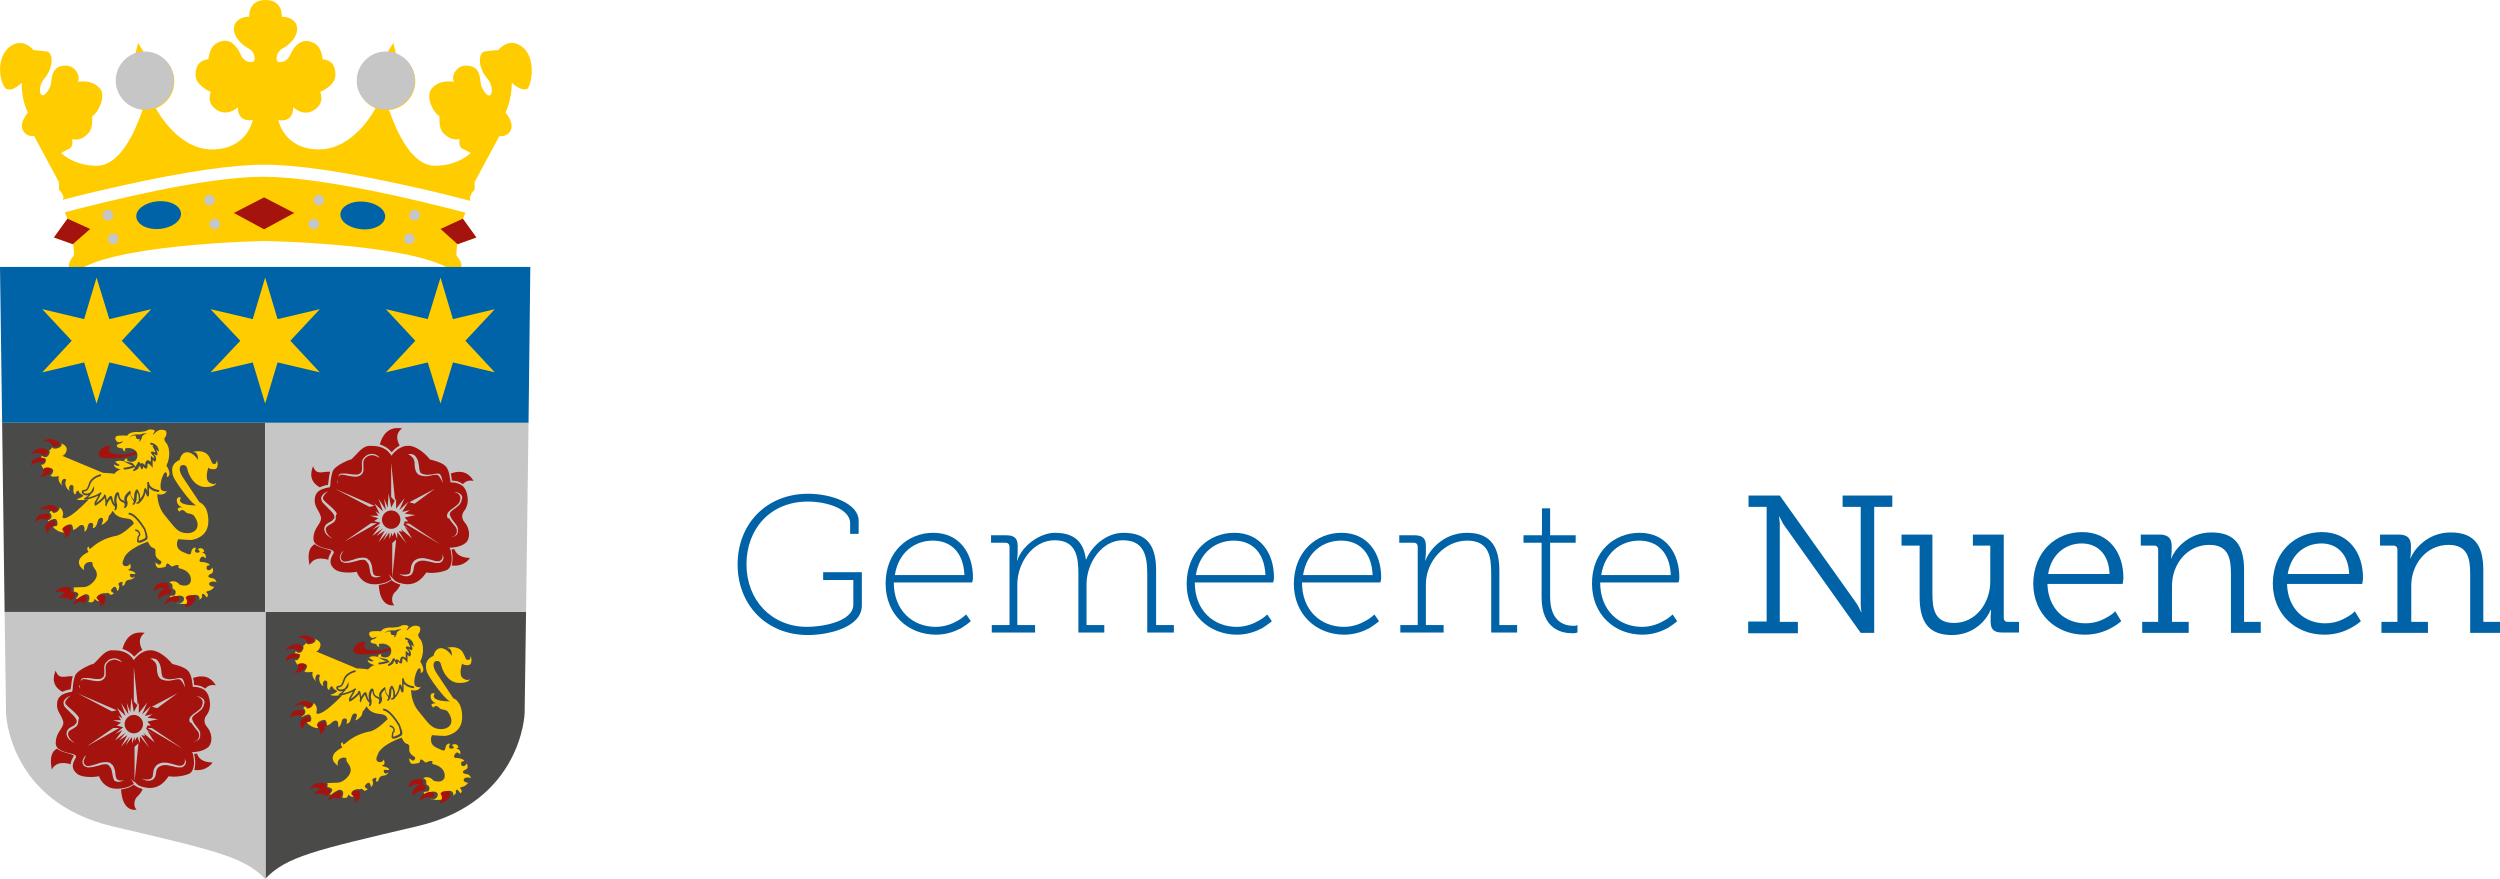 <?xml version="1.0" encoding="UTF-8"?>
<svg id="uuid-099990c3-39bb-4376-8dfb-28b22ca18c11" data-name="Laag 1" xmlns="http://www.w3.org/2000/svg" viewBox="0 0 704.3 247.7">
  <defs>
    <style>
      .uuid-c41c4cbc-3eac-48bb-ae52-9850cf6577ab, .uuid-4b9c56cb-4a8e-4d58-be95-490169e5deb4, .uuid-8b10320d-f3b4-4f8d-af57-1bef4d4536bf, .uuid-42b070fa-b83a-49da-9c9d-e5c7690e5d5f, .uuid-8060815a-777f-4a57-a33c-ade9c169e5d7, .uuid-9dbd1582-650b-4b99-ad86-4d0a288d2cf5, .uuid-a12f9236-60e0-45ed-aff1-d57e837996a3 {
        stroke-width: 0px;
      }

      .uuid-4b9c56cb-4a8e-4d58-be95-490169e5deb4 {
        fill: none;
      }

      .uuid-8b10320d-f3b4-4f8d-af57-1bef4d4536bf {
        fill: #0062a7;
      }

      .uuid-42b070fa-b83a-49da-9c9d-e5c7690e5d5f {
        fill: #a4130e;
      }

      .uuid-8060815a-777f-4a57-a33c-ade9c169e5d7 {
        fill: #c6c6c6;
      }

      .uuid-9dbd1582-650b-4b99-ad86-4d0a288d2cf5 {
        fill: #fc0;
      }

      .uuid-a12f9236-60e0-45ed-aff1-d57e837996a3 {
        fill: #4a4a49;
      }
    </style>
  </defs>
  <g>
    <ellipse class="uuid-8b10320d-f3b4-4f8d-af57-1bef4d4536bf" cx="44.8" cy="60.6" rx="8.2" ry="4.4"/>
    <ellipse class="uuid-8b10320d-f3b4-4f8d-af57-1bef4d4536bf" cx="101.6" cy="60.6" rx="8.2" ry="4.4"/>
    <rect class="uuid-42b070fa-b83a-49da-9c9d-e5c7690e5d5f" x="61.7" y="53.7" width="23.9" height="13"/>
    <g>
      <path class="uuid-9dbd1582-650b-4b99-ad86-4d0a288d2cf5" d="m145.5,12.3c-3-1-5.1,1.8-5.1,1.8,0,0-2,.1-3.8.4-1.8.2-2.3,4.4,1,8,2,3,.6,7.1-1.9,2-.7-1.7.1-5.6-3.8-6-3.9-.4-4.9,3.9-3.9,4.5,0,.2-4-1-6.5,2.1-1.7,2.5.8,6.9,2.3,7.6.1.1-.4,3.3,1.1,4.8,1.4,1.4,2.7,2,4.6,1.7,0,.2-.5,2.1.8,2.7,1.3.6,2.3,1.2,2.3,1.2,0,0-3.5,3.6-10,3.6s-10.6-9-13-15.7c4.1-.4,7.4-3.8,7.4-8.1,0-3.5-2.2-6.5-5.4-7.6l-.8-3.2-1.7,2.7h-.3c-4.3,0-7.8,3.4-8.1,7.6-.2,1.1,0,2.2.5,3.3.8,2.2,2.5,3.9,4.6,4.8-.7,1.3-6.5,11.6-15.9,11.6-10,0-11.5-8.3-11.5-8.3,0,0,4.2,1.1,4.2-3.6.1.1,2.9,2.8,5.9.8,3.2-2,1.7-5.1,1.7-5.1,0,0,4.3-1.7,4.3-4.8s-1.5-4.2-3.6-4.4c-.1-.1-.1-3.4-2.5-4.6-2.4-1.2-4.9-.6-6.7,3.5-.7,1.3-1.5,1.9-3,1.9-1.4,0-.8-3,.8-3.8,1.7-.8,4.2-3,4.2-5.5s-2.3-3.5-4.3-3.5c-.1.1.5-4.7-4.6-4.7h0c-5.1,0-4.5,4.8-4.6,4.7-2,0-4.3,1-4.3,3.5s2.5,4.6,4.2,5.5c1.7.8,2.3,3.8.8,3.8s-2.3-.6-3-1.9c-1.8-4.2-4.3-4.8-6.7-3.5-2.4,1.2-2.4,4.5-2.5,4.6-2,.2-3.6,1.3-3.6,4.4s4.3,4.8,4.3,4.8c0,0-1.5,3.1,1.7,5.1,3.1,1.9,5.9-.7,5.9-.8,0,4.6,4.2,3.6,4.2,3.6,0,0-1.5,8.3-11.5,8.3-9.2,0-15-10.1-15.8-11.6,3.1-1.2,5.2-4.1,5.2-7.6,0-4.5-3.6-8.1-8.1-8.1h-.4l-1.7-2.7-.8,3.2c-2,.8-3.7,2.4-4.5,4.4-.6,1.2-.9,2.8-.5,4.7.1.3.1.5.2.8q0,.1.1.2t.1.2c0,.1.1.1.1.2.5,1.3,1.2,2.2,1.9,2.9,1.3,1.2,2.9,2,4.7,2.2-2.4,6.8-6.5,15.8-13,15.8s-10-3.6-10-3.6c0,0,1-.6,2.3-1.2,1.3-.6.8-2.5.8-2.7,1.9.4,3.2-.2,4.6-1.7,1.4-1.4,1-4.6,1.1-4.8,1.4-.7,3.9-5.1,2.3-7.6-2.5-3.1-6.5-1.9-6.5-2.1,1-.6,0-4.9-3.9-4.5s-3.1,4.3-3.8,6c-2.5,5-3.9.9-1.9-2,3.2-3.6,2.7-7.7,1-8-1.8-.2-3.8-.4-3.8-.4,0,0-2-2.7-5.1-1.8C-1.7,14.7-.2,23.6,1.7,25c1.9,1,4.4-1.7,4.4-1.7,0,5.5,1.8,8.4,1.8,8.4,0,0-2.5,2.7-1.5,4.9,1,2.1,3.2,1.7,3.2,1.7l7,13v2.1s1,1.2,1,1.3c-.4.1.8.4,0,1.6,4.2-1.1,8.6-2.2,16.7-4,17.5-3.9,31-5.9,40.2-5.9s22.7,2,40.2,5.9c9.2,2,14,3.3,17.9,4.3-.7-1.3.5-1.8.1-1.9,0-.1,1-1.3,1-1.3v-2.1l7-13s2.3.5,3.2-1.7c1-2.1-1.5-4.9-1.5-4.9,0,0,1.7-3,1.8-8.4,0,0,2.5,2.6,4.4,1.7,1.3-1.4,2.9-10.4-3.1-12.7Z"/>
      <path class="uuid-9dbd1582-650b-4b99-ad86-4d0a288d2cf5" d="m134.2,66.9l-3.8-5.2.7-1.8c-12.1-3.2-40.5-10.1-57-10.1s-43.9,6.9-55.8,10l.7,1.9-3.8,5.2,5.4,1.9s.4,2.9.2,3.2c-3.2,3.7,0,5.2,0,5.2,8.4-8.4,52.9-9.3,53.9-9.3,1.1,0,45.5.9,53.9,9.3,0,0,3.2-1.5,0-5.2-.1-.4.2-3.2.2-3.2l5.4-1.9Zm-115.8-7.2h.1s-.1,0-.1,0Zm.2,0s.1,0,0,0c.1,0,0,0,0,0Zm26.4,4.8c-3.5.3-6.4-1.2-6.6-3.4-.2-2.1,2.5-4.1,6-4.4,3.5-.3,6.4,1.2,6.6,3.4.1,2.2-2.6,4.1-6,4.4Zm29.4.1l-8.5-4.6,8.5-4.4,8.5,4.4-8.5,4.6Zm34.1-3.4c-.2,2.1-3.1,3.7-6.6,3.4s-6.2-2.2-6-4.4c.2-2.1,3.1-3.7,6.6-3.4,3.5.3,6.2,2.2,6,4.4Z"/>
    </g>
    <g>
      <path class="uuid-a12f9236-60e0-45ed-aff1-d57e837996a3" d="m74.7,247.6c6-6.3,13.8-8,43.1-14.9s30-31.8,30-31.8l.4-28.5h-73.4v75.2h-.1Z"/>
      <path class="uuid-8060815a-777f-4a57-a33c-ade9c169e5d7" d="m1.3,172.4l.4,28.6s.7,24.9,30,31.8,37.1,8.6,43.1,14.9v-75.3H1.3Z"/>
      <polygon class="uuid-a12f9236-60e0-45ed-aff1-d57e837996a3" points="74.7 119.1 .6 119.1 1.3 172.4 74.7 172.4 74.7 119.1"/>
      <polygon class="uuid-8060815a-777f-4a57-a33c-ade9c169e5d7" points="74.7 172.4 148.2 172.4 148.9 119.1 74.7 119.1 74.7 172.4"/>
      <polygon class="uuid-8b10320d-f3b4-4f8d-af57-1bef4d4536bf" points="78.5 75.2 75.1 75.2 0 75.2 .6 119.1 74.7 119.1 74.7 115.5 74.7 119.1 148.9 119.1 149.4 75.2 78.5 75.2"/>
    </g>
    <polygon class="uuid-9dbd1582-650b-4b99-ad86-4d0a288d2cf5" points="74.7 78.2 78.2 89.9 90.1 87.1 81.8 96 90.1 104.9 78.2 102.1 74.7 113.7 71.2 102.1 59.3 104.9 67.7 96 59.3 87.1 71.2 89.9 74.7 78.2"/>
    <polygon class="uuid-9dbd1582-650b-4b99-ad86-4d0a288d2cf5" points="124.1 78.2 127.6 89.9 139.4 87.1 131.1 96 139.4 104.9 127.6 102.1 124.1 113.7 120.5 102.1 108.7 104.9 117 96 108.7 87.1 120.5 89.9 124.1 78.2"/>
    <polygon class="uuid-9dbd1582-650b-4b99-ad86-4d0a288d2cf5" points="27.2 78.2 30.8 89.9 42.6 87.1 34.3 96 42.6 104.9 30.8 102.1 27.2 113.7 23.7 102.1 11.9 104.9 20.2 96 11.9 87.1 23.7 89.9 27.2 78.2"/>
    <path class="uuid-42b070fa-b83a-49da-9c9d-e5c7690e5d5f" d="m31.3,125.7s-2.6,2.7,3.7,2.3c2.8-.3,3.1-.8,3.1-.8,0,0,.3.2.3.6s-5.4,1.8-9.5,1.2c-2.6-.4-.2-4,2.4-3.3Z"/>
    <g>
      <path class="uuid-c41c4cbc-3eac-48bb-ae52-9850cf6577ab" d="m51.1,142.7c.2.1.4.1.4.1,0,0-.1,0-.4-.1Z"/>
      <path class="uuid-c41c4cbc-3eac-48bb-ae52-9850cf6577ab" d="m50.4,144.2s-.1-.1-.2-.3c0,.1.1.2.2.3Z"/>
      <path class="uuid-c41c4cbc-3eac-48bb-ae52-9850cf6577ab" d="m43.3,125.5s0,.1.1.1c.1.1.3.2.4.4-.2-.2-.3-.3-.5-.5Z"/>
      <path class="uuid-9dbd1582-650b-4b99-ad86-4d0a288d2cf5" d="m59.3,164c.8-.4,1.7,0,1.7,0,0,0-.2-.9-1.1-1.1-1.8-.2-1.3-.9-.4-1.3,1-.4.3-1.7.3-1.7,0,0-.6,1-1.2.7-.6-.2-.4-.8-.3-1.1.1-.3,1-.1.7-.5s-1.5-.7-2.4-.7,0-1.7.6-1.5.8,1,.8,0-1.1-1.1-1.1-1.1c0,0,.8-.2.6-.6-.6-1.2-1.8-.4-1.8-.4,0,0,1.3,1-.1,1-1.3,0-.2-1.3-.5-1.4s-1,.1-1.2,1.1-.2,1.1-2.6,0c-2.4-1.2-1.1-3.5-1.1-3.5,0,0,3.5.3,3.9.2.4-.1,4.6-.7,4.6-5.3s-2.5-5.3-2.5-5.3c0,0-3.5-5.3-4.8-7.2-1.2-1.9-.9-3.3.2-3.3s1.1,1,1.4,1.9c.3.9,1.7,4.3,4.9,4.3s3-1.3,3-1.3c0,0-.2,1-1.8.1-1.5-.8-.6-3.6-.4-4.3v-.2.2c.1.2.4.5,1.5.5,1.8,0,.9-2.7.9-2.7,0,0,0,1.2-.6,1.2-1,0-.6-.3-1.4-1.7-1.2-2.9-5.6-1.6-4.4-1.6s1.1,2.2,1.1,2.2c0,0-1.3-2.2-3.1-2.2-1.7,0-2.1,2.2-2.1,2.2,0,0-2.1.7-2.1,2.7s.7,2.7,2.2,5c3.1,4.3,4.3,5,4.6,5.1h.1-.1c-6.3-.1-4.3-2.2-4.3-2.2,0,0-1-.5-1.2.6-.1,1.3,1,2,1.7,2.2.2.1.4.1.4.1,0,0-.2,0-.4-.1-.3-.1-.8-.1-1.2.1-.6.2,0,.8.3,1.1,0-.2.3-.5.7-.5.7,0,.9.6,1.3.8.4.2,1.3.2,1.9.6,2.4,3.1.7,5-1.5,5.1-3.1.1-3.9-1.9-6.4-4.8s-2.2-6.1-2.3-6.2c2.5.6,2.8-1.2,2.7-1-.1.3-.5.3-1.3,0-1.2-.6.1-4.8.8-5.1.7-.3.5,1.2.5,1.3,1.7-.4,0-3.1-.1-3.2,1.4-3.1.6-5.6,0-6.3-.6-.7-.6-1.1-.6-1.4.8-.8.8-2.3,0-2.3-1.8-.6-2.7,1-3.1,1.2s.2-.5.4-.9c.2-.4-1.3-.7-1.9-.4-.6.4-1.1.5-2.5.6-3-.2-3.4,1.1-3.4,1.1-.3-.2-2.2-.1-2.8,0-1.1.4-.2,1.7.3,1.8.5.1,1.3-.4,1.3-.3-.2.8-1.7.6-1.7,1.3s1.7.7,1.6.7c.2,1,1,.8,1.1.9-.6-.1-.3-.9-.3-.9l1-.1s2.7.2,2.4,2.4c-.4,2.2-2.6,1.4-2.8,1.2-.2-.2,0-.5,0-.6-1-.1-.9.8-.9.8,0,0-1-.4-2.1-.1-1.2.3,1,1,.8,1.2-.7.4-1.6-.3-1.6-.3-.1,1.2,1.9,1.4,2,1.5-.7-.1-2,1.2-1.9,1.2-.6-.2-3.2-.3-3.2-.3l-11.5-4.8s.7.1,1.2-1.3-1-2-1.5-2.2h0s0,.1.1.1c.1.2.1.5-.1.7-.3.4-1.1.7-1.7.7h0c-.2,0-.4,0-.6-.2h0q0-.1-.1-.2c-.3.3-.6.7-.8.8-.1,0-.1.1-.2.1,0,0,.1,0,.1.1h0c.2.2.1.7-.1,1-.2.5-.6.8-1,.8h-.1c-.3,0-.5-.2-.7-.3-.1,0-.1-.1-.2-.1-.1.2-.2.4-.3.6.8,0,1.3.3,1.3.3h.1v.1c.1.3,0,.8-.3,1.1-.2.3-.4.4-.6.4h-.1c-.1,0-.2,0-.3-.1.1.5.4,1,.7,1.4.3-.3.8-.4,1.3-.4.7,0,1.4.3,1.4.8h0c-.1.6-.4,1.1-.8,1.4.3.2.6.3.7.3.9,0,1.8-.2,1.7-.1-.5,1.4.9,2.7,1,2.5-.6-.4-.1-1.8.5-1.8s.6.3.3,1c0,1.9,1.3,2.4,1.3,2.3-.6-.6,0-1.6.4-1.6s.7.3.6.9c-.2,2.1.7,1.7.7,1.7-.3-.5.8-1.4.8-.8s1.3,1.1,1.3,1.2c-.2.5-1.9,1.1-1.9,1,.3.6,3.4.1,3.4.1,0,0-3.1,3.3-5.2,4.6-2.2,1.3-2.3.5-2.1,0,.2-.7,0-1.7-.8-2.3h-.1v.1c0,.4-.6,1.4-1.7,1.4h-.2v-.1s0-.3-.5-.5c-.2.2-.4.4-.5.6h.2c.3.2.5.8.4,1.2-.1.3-.3.8-1,.8,0,.1.1.3.1.4.5-.4,1.2-.6,1.6-.7s.7.1.8.4c.1.2.2.5.2.8s-.1.8-.3.8h-.2c-.3,0-.6.1-.8.3,1.4,1.3,2.5,1.6,3.4,1.5-.1-.2-.2-.3-.2-.3-.2-.3-.3-.6-.2-.9.2-.6,1-.9,1.4-1h.1c.1,0,.2-.1.4-.1.5,0,.8.5.8,1.6,1.3-.3,1.5-1.4,2.5-1.4.9,0,.7,1.7.7,1.9,1.2-.5.6-2.5,1.8-2.5s.4,1.6.5,1.5c1.7-.2,1-2.7,2.3-2.9,1.3-.1.2,1.8.2,1.9.4,0,.7-.2,1.4-.9.8-.7.4-1.3.8-1.7.4-.3,1-1.4,1-1.3,1.2,2.3,3.6,2,4.6,2.3,1,.2,1.3,1.2,1.3,1.3-.1.1-2.7,2.8-4.7,3.4-4,.7-6.3,2.6-7.3,3.5-1,.8-.3-.8-.9-.3s.2,1.3.1,1.4c-5.2,2.6-1.2,5.2-1.2,5.1-.6-2.5,2.6-2.7,2.4-1.8-.2.9,1.1,1.5,1.2,3s-2.1,3.6-3.7,3.6c-1,0-2.2.1-2.9.1.2.4.1.9,0,1.1.3.1,1.1.2,1.3.6.1.1.1.2.1.4-.1.3-.4.7-.7,1,.1.1.3.1.4.2.8-.8,1.8-1.2,2-1.3.1-.1.3-.1.5-.1.4,0,.9.3.9,1,0,.4-.2.9-.3,1.2,1.9.5,1.6-.9,1.7-.9.7.7,1.2.8,1.6.6-.3-.5-.7-.8-.7-.8h0v-.1c0-.3.1-.5.3-.7.5-.6,1.8-.6,1.8-.6,0,0,.1,0,.3.1.6-.6,1.1.5,1.4.4.3-.2,1-.3.6-.6-.4-.3-1.1-.5-.1-1.4,1-1,1.2.9,1.2.9.7-.4.4-.7.6-1.1s-.8-1,.4-1.4c1.2-.5-.1,1.2.7,1,.8-.2.2-1.2,1.4-1.6,1.9-.2,1.8-1,1.8-1-.9.8-1.3,0-1.3-.5s1.2,0,1.5-.2c.2-.2-.3-.7-1.2-.9-.8-.2-1.1-.2-.4-.5s.1-1.6.1-1.6c-.2,1.3-2.9,1.1-1.8-1,.7-3.1,6.9-5.1,6.9-5.1,0,0,.4,1.2,1.1,1.6s1.1.1,1,1.7,1.7,2,1.7,2.4c-.4,1.7-1.7,0-1.7.1,0,1.6.8,1.6,1.2,1.6s1.4-.2,1.6-.3c.2-.1.2-.7.4-.9.1-.2.8.2,1.2.7.4.4,1.1-.5,1.9-.3s-.6.7.8,1c1.3.3,2.9,1.3,2.9,3.1,0,1.7-1.7,2-3.2,1.4-.8-1.1-2.1-1.1-2.9-.7.1.1.4.2.7.5.3.3.2,1,.2,1.3.2.1.9.4.9,1s-.3.9-.4,1h0l-.1-.1h0v.1h0c-.4,0-.8,0-1.2.2.1.3.3.5.4.7.7-.6,1.7-.9,2.4-.9.6,0,1,.2,1.2.6.1.4,0,.7-.2,1-.3.4-.9.6-1.1.6h-.1c-.2-.1-.5-.2-.8-.2,1.2.5,2.6.4,3.8.2v-.1c.1-.7-.3-1.2-.3-1.2v-.2c.3-.8,1-.8,1.7-.9h.4c.4,0,.7.2.9.5.1.3.2.6.1.9.2-.2.6-.5.7-.7.2-.4-.2-.7.2-1,.4-.2,1.1,1,1.1,1,.5-.3.4-.8.3-1-.1-.2-.9-.6.2-.8,1.1-.2,1.7-1.2,1.7-1.2-1.5,0-1.9-1-1.1-1.3Zm-21.2-41.3c-.4-.2-1.7.5-1.7.5.7-.4.8-.8,2-.8s1.1,0,1.1,0l.6-.2c.6-.2,1.6-.1,1.1,0s-1.3.5-1.3,1.3c-.1.5-.6.9-.8,1l-.1.1c-.1,0,0,0,.1-.1.2-.2.3-.8.2-.8-1.3.2-.8-.8-1.2-1Zm-1.6,8.1l-1.8-.9,2,.4c.2,0,.8.2.9.5h0c.2.2.4.4.5.7l.2-.2c.1-.3.2-.4.3-.5q.1-.1.2-.4c.1-.2.2-.3.3-.3.2,0,.3.2.5.6,0-.1.1-.1.2-.2.3-.1.6.1.9.4,0,0,.1.1.2.1,0-.7.2-1.1.5-1.3.3-.1.6,0,1.1.4v-1.7l.9.8c0-.3,0-.7-.5-1.1-.2-.2-.5-.6-.3-.8.2-.2.8,0,1.2.2-.2-.5-.4-1.1-.6-1.4-.2-.2-.2-.3-.2-.3v-.1l.1-.1.1-.1c-.2-.1-.5-.2-.9-.3l.1-.5c2.1.3,2.3,2,2.3,2.1l.1.5-.4-.3c-.1-.1-.3-.2-.4-.3.3.6.5,1.3.3,1.5-.1.1-.2.1-.4,0-.1-.1-.5-.3-.7-.4l.1.1c1.1,1.1.5,2,.5,2l-.2.2-.6-.5v2.2l-.4-.5c-.7-.8-.9-.7-.9-.7-.1,0-.2.3-.2.9,0,.1,0,.4-.2.5s-.5-.1-.7-.3c-.1-.1-.2-.2-.3-.3v.2c0,.3,0,.6-.3.6-.2,0-.3-.2-.5-.7,0-.1-.1-.2-.1-.3-.1.1-.1.2-.2.2,0,0-.1.1-.1.3-.2.6-1.2,1-1.4,1h-.2v-.2c0-.2.1-.3.2-.3.1-.1.3-.2.3-.3s-.1-.2-.2-.3c-.5.4-2.3.7-2.9.7l-.1-.5c1-.1,2.2-.4,2.6-.6-.6-.2-.7-.3-.9-.4Zm4.6,21.4s-1.2.7-1.9.7c-.1,0-.3,0-.4-.1s-.2-.2-.2-.5c0-.2.1-.4.1-.6,0-.4.1-.8.4-.9,0-.1.1-.4-.1-.7-.1-.2-.4-.5-.9-.5v-.5c.9.1,1.3.7,1.4,1.2.1.4,0,.8-.3.9-.1,0-.1.3-.1.5s0,.4-.1.6h0c.2.1,1.2-.3,1.7-.6.4-.2.5-.3-.1-2.4-2.8-4.6-4.3-4.3-4.3-4.3l-.1-.5c.2-.1,1.8-.4,4.8,4.5v.1c.8,2.3.7,2.7.1,3.1Zm.9-14.8v1.4c0,.7,0,1-.3,1.1-.3,0-.4-.3-.6-1q0-.1-.1-.2c-.3,1.6-1.2,2.5-1.7,3,0,.1-.1.1-.1.1-.1.1-.3.1-.3.1l-.7-.1.6-.4s.1,0,.2-.1.1-.4.1-.9c0-.8-.2-1.3-.4-1.7-.1.3-.2.7-.2,1.5,0,.9-.3,1.5-.6,1.8-.1.1-.1.2-.2.2-.2.1-.3,0-.3-.1l-.1-.2.2-.1s.1,0,.1-.1c.1-.1.1-.4-.1-.8-.6-.6-.7-1.3-.8-1.8-.8.7-1.1,1.3-.9,1.9.5,1.2-.3,2-.5,2.1l-.2.1-.1-.2s-.1-.2,0-.3c.1-.1.2-.4.1-.6,0-.2-.1-.4-.3-.5-1.3-.4-1.5-1.4-1.6-2v-.2s-.1.1-.1.2c-.3.6-.4,1.6-.2,2.2.2.5.1,1,0,1.4,0,.2-.1.3-.2.4h0c0,.1-.1.1-.1.1l-.2.1-.1-.1c-.1-.1,0-.3,0-.4h0c0-.1.1-.1.1-.2,0-.2,0-.4-.4-.7-.4-.4-.6-1.1-.8-1.6,0-.1-.1-.2-.1-.3-.3.4-.9,1.3-1,1.7v.1l-.1.4-.3-.3c-.1-.1-.1-.3,0-.4.1-.5-.1-1.2-.2-1.7-.8,1-2.4,2.1-2.5,2.1l-.2.1-.1-.2s-.3-.5.2-1.2c.2-.3.5-.9.8-1.4,0,0,0-.1.1-.1-1.6.8-3.7,1.3-4,1.1-.1,0-.1-.1-.1-.2,0-.2.2-.3.3-.3.3-.1.6-.4.9-.7-.6.2-1.2,0-1.6-.3-.3-.3-.3-.6-.2-.9.1-.2.3-.3.5-.3.6,0,.9,0,1.5-1.9s3.2-2.5,3.3-2.5l.1.5s-2.4.5-3,2.2c-.6,1.8-1,2.1-1.9,2.2h-.1c0,.1,0,.2.1.3.1.1.5.4,1.2.2.3-.1.5-.2.7-.3.3-.4.5-.8.6-1l.4-.8v.9s0,.7-.7,1.2c-.3.4-.7.9-1.1,1.2.9-.2,2.4-.6,3.5-1.4l.1-.1h.1l.3.3-.2.1c-.1.1-.3.5-.4.8-.3.5-.6,1.1-.8,1.4-.1.2-.2.3-.2.4.6-.4,1.9-1.4,2.2-2.1v-.2l.3-.1.1.1c.1.1.3.9.4,1.6.3-.6.8-1.3,1.1-1.3s.4.3.5.8.3,1.1.6,1.4c.1,0,.1.1.1.1q0-.1-.1-.2c-.3-.8-.1-2.1.3-2.7.1-.3.3-.4.5-.4.4-.1.5.4.5.7.1.6.2,1.3,1.2,1.6h0c.2.1.3.2.4.4,0-.1-.1-.2-.1-.3-.2-.6-.2-1.5,1.3-2.7h0l.1-.1h.1c.2.1.2.2.2.4,0,.3,0,1.2.7,1.8h0c.1.1.1.2.2.3,0-.2.1-.4.1-.7,0-1.6.5-2.1.6-2.1l.2-.2.2.2s.7.9.7,2.3v.3c.5-.6,1-1.4,1.1-2.6,0-.1.1-.4.3-.5.3,0,.4.3.6,1v-2.7h.5v.2c0,.5.4,1.7,2.9,2.1l-.1.5c-1.6-.1-2.4-.7-2.8-1.2Z"/>
      <path class="uuid-42b070fa-b83a-49da-9c9d-e5c7690e5d5f" d="m16.8,124.8c0-.1-.1-.2-.2-.2-.4-.4-1.5-.9-2.6-.9-.6,0-1.3.1-1.9.6h.3c1.2,0,2,.4,2.4,1.2,0,.1.1.2.1.3.1.1.2.1.4.1.5,0,1.2-.2,1.5-.6,0-.1,0-.3,0-.5Z"/>
      <g>
        <path class="uuid-42b070fa-b83a-49da-9c9d-e5c7690e5d5f" d="m13.5,126.9c-.1-.1-.2-.1-.3-.2-.5-.3-1-.4-1.6-.4-1.4,0-2.4,1-2.9,1.5.7-.1,1.3-.2,1.8-.2.7,0,1,.1,1.2.3.1,0,.1.1.2.2.2.1.3.2.5.2.5.1.8-.4.9-.6.3-.4.3-.7.2-.8Z"/>
        <path class="uuid-42b070fa-b83a-49da-9c9d-e5c7690e5d5f" d="m11.3,128.9h-.1c-.5,0-.9.1-1.3.3-1,.5-1.2,1.5-1.2,2,.4-.3,1.2-1,2.4-1h.3c.1,0,.3,0,.4.1h.1c.1,0,.3-.1.5-.3.2-.2.3-.5.3-.8-.3-.1-.8-.3-1.4-.3Z"/>
      </g>
      <path class="uuid-42b070fa-b83a-49da-9c9d-e5c7690e5d5f" d="m13.4,131.7c-.5,0-.9.1-1.1.3v.1c0,.3,0,1.2-.5,1.8-.3.3-.6.5-1.1.5h.3c.5,0,1.8-.1,2.7-.8.4-.3.7-.7.8-1.3,0-.4-.6-.6-1.1-.6Z"/>
      <path class="uuid-42b070fa-b83a-49da-9c9d-e5c7690e5d5f" d="m16.2,143.1l-.1-.1c-.7-.5-1.3-.7-2-.7-1,0-2,.5-2.9,1.3h.2c.6-.1,1.1-.2,1.5-.2.7,0,1.1.1,1.4.3.3.2.4.4.5.5.7,0,1.1-.4,1.3-.6,0-.2.1-.4.1-.5h0Z"/>
      <path class="uuid-42b070fa-b83a-49da-9c9d-e5c7690e5d5f" d="m13.7,144.7h-.8c-1.1,0-2,.3-2.4.9-.4.5-.4,1.1-.4,1.5.4-.6,1.1-.9,1.9-.9.6,0,1,.1,1.2.2h0c.5-.1.7-.4.8-.7,0-.4-.2-.8-.3-1Z"/>
      <path class="uuid-42b070fa-b83a-49da-9c9d-e5c7690e5d5f" d="m15.5,147c-.1-.3-.3-.4-.5-.4h-.1c-.4.1-1.1.3-1.5.7-.3.2-.5.5-.6.8-.2.6,0,1.3.7,2.2.1-.4.3-1.3.8-1.8.2-.2.6-.4.9-.4h.2c.2-.2.3-.7.1-1.1Z"/>
      <path class="uuid-42b070fa-b83a-49da-9c9d-e5c7690e5d5f" d="m20,149.3c0-.9-.2-1.4-.6-1.4-.1,0-.2.1-.3.1,0,0-.1,0-.2.1-.3.1-1.1.4-1.3.8-.1.2,0,.4.2.7,0,0,.1.2.3.4.2.3.4.8.3,1.2,0,.2-.1.4-.3.5.7-.3,1.7-1,1.7-2.3q.2,0,.2-.1Z"/>
      <path class="uuid-42b070fa-b83a-49da-9c9d-e5c7690e5d5f" d="m21.4,167.4c-.2-.3-1-.5-1.3-.5h-.1v-.1s.2-.7,0-1.1c0,0,0-.1-.1-.1-.1-.1-.2-.1-.3-.1,0,0-.5-.2-1.1-.2-.8,0-2,.3-3,1.6.3-.1,1-.2,1.5-.2s.9.1,1.1.3h0v.1q0,.1-.2.2c-.2.1-.8.5-1.4,1.2.5-.1.9-.1,1.4-.1.9,0,1.6.2,2.1.7.1,0,.3-.2.5-.4.3-.3.7-.6.7-.9q.2-.3.2-.4Z"/>
      <path class="uuid-42b070fa-b83a-49da-9c9d-e5c7690e5d5f" d="m23.8,167.7c-.1,0-.2,0-.4.1-.2.1-1,.4-1.8,1.1-.4.4-.8.9-1,1.5.4-.3,1.3-.8,2.2-.8.4,0,.8.1,1.1.3,0-.1.1-.2.2-.3.2-.3.3-.7.3-1.1.1-.8-.4-.8-.6-.8Z"/>
      <path class="uuid-42b070fa-b83a-49da-9c9d-e5c7690e5d5f" d="m29.2,167.5h-.2s-1.2,0-1.6.5c-.1.1-.2.3-.2.5.1.1.4.4.7.8.3.5.6,1.2.4,1.8.5-.4,1.4-1.4,1.4-2.3.1-.9-.3-1.2-.5-1.3Z"/>
      <path class="uuid-42b070fa-b83a-49da-9c9d-e5c7690e5d5f" d="m47.6,165.8h-.1v-.1c.1-.2.1-.9-.1-1.2-.3-.3-.6-.4-.7-.4h-.4c-.6,0-1.7.1-2.3.8-.4.4-.6,1-.6,1.7.8-.6,1.5-1,2.2-1,.2,0,.4,0,.6.1h.1l.2.1-.2.1h-.1c-.6.3-1.9,1.1-1.6,3h0c.4-.4,1.1-1,2-1.3.4-.2.9-.2,1.3-.2.1-.1.4-.4.4-.8.1-.5-.7-.8-.7-.8Z"/>
      <path class="uuid-42b070fa-b83a-49da-9c9d-e5c7690e5d5f" d="m50.5,168.3c-.1-.2-.4-.4-.9-.4-.6,0-1.5.2-2.2.8-.1.1-.2.2-.3.2-.4.4-.7,1-.7,1.6l.1-.1c.3-.3,1-.9,1.7-1h.4c.3,0,.6.1.9.2.1,0,.6-.2.9-.5.2-.2.2-.5.1-.8Z"/>
      <path class="uuid-42b070fa-b83a-49da-9c9d-e5c7690e5d5f" d="m54.9,168.1c-.1-.3-.4-.4-.7-.4h-.4c-.7,0-1.2.1-1.5.7.1.2.5.7.4,1.3h0c-.1.4-.3.8-.7,1.2h.1l-.2.1h.3c.9,0,1.8-.5,2.5-1.4.2-.2.2-.4.3-.6.1-.4.1-.7-.1-.9Z"/>
    </g>
    <path class="uuid-42b070fa-b83a-49da-9c9d-e5c7690e5d5f" d="m103.1,180.9s-2.6,2.7,3.7,2.3c2.8-.3,3.1-.8,3.1-.8,0,0,.3.2.3.6s-5.4,1.8-9.5,1.2c-2.6-.4-.3-4,2.4-3.3Z"/>
    <g>
      <path class="uuid-c41c4cbc-3eac-48bb-ae52-9850cf6577ab" d="m130.1,186.7v-.2s-.1.1,0,.2Z"/>
      <path class="uuid-c41c4cbc-3eac-48bb-ae52-9850cf6577ab" d="m122.9,197.9c.2.1.4.1.4.1,0,0-.2,0-.4-.1Z"/>
      <path class="uuid-c41c4cbc-3eac-48bb-ae52-9850cf6577ab" d="m122.1,199.4s-.1-.1-.2-.3c.1.1.1.2.2.3Z"/>
      <path class="uuid-c41c4cbc-3eac-48bb-ae52-9850cf6577ab" d="m115,180.7s0,.1.1.1c.1.1.3.2.4.4-.1-.1-.3-.3-.5-.5Z"/>
      <path class="uuid-9dbd1582-650b-4b99-ad86-4d0a288d2cf5" d="m131,219.2c.8-.4,1.7,0,1.7,0,0,0-.2-.9-1.1-1.1-1.8-.2-1.3-.9-.4-1.3,1-.4.3-1.7.3-1.7,0,0-.6,1-1.2.7s-.4-.8-.3-1.1c.1-.3,1-.1.7-.5s-1.5-.7-2.4-.7,0-1.7.6-1.5.8,1,.8,0-1.2-1.1-1.2-1.1c0,0,.8-.2.6-.6-.6-1.2-1.8-.4-1.8-.4,0,0,1.3,1-.1,1s-.2-1.3-.5-1.4-1,.1-1.2,1.1-.2,1.2-2.6,0c-2.4-1.2-1.2-3.5-1.2-3.5,0,0,3.5.3,3.9.2.4-.1,4.6-.7,4.6-5.3s-2.5-5.3-2.5-5.3c0,0-3.5-5.3-4.8-7.2-1.2-1.9-.9-3.3.2-3.3s1.1,1,1.4,1.9c.3.9,1.7,4.3,4.9,4.3s3-1.3,3-1.3c0,0-.2,1-1.8.1-1.5-.8-.6-3.6-.4-4.3v-.2.2c.1.2.4.5,1.5.5,1.8,0,.9-2.7.9-2.7,0,0,0,1.2-.6,1.2-1,0-.6-.3-1.4-1.7-1.2-2.9-5.6-1.6-4.4-1.6s1.1,2.2,1.1,2.2c0,0-1.3-2.2-3.1-2.2-1.7,0-2.1,2.2-2.1,2.2,0,0-2.1.7-2.1,2.7s.7,2.7,2.2,5c3.1,4.3,4.3,5,4.6,5.1h.1-.1c-6.3-.1-4.3-2.2-4.3-2.2,0,0-1-.5-1.2.6-.1,1.3,1,2,1.7,2.2.2.1.4.1.4.1,0,0-.2,0-.4-.1-.3-.1-.8-.1-1.2.1-.6.2,0,.8.3,1.1,0-.2.3-.5.7-.5.7,0,.9.6,1.3.8.4.2,1.3.2,1.9.6,2.4,3.1.7,5-1.5,5.1-3.1.1-3.9-1.9-6.4-4.8s-2.2-6.1-2.3-6.2c2.5.6,2.8-1.2,2.7-1-.1.3-.5.3-1.3,0-1.2-.6.1-4.8.8-5.1.7-.3.5,1.2.5,1.3,1.7-.4,0-3.1-.1-3.2,1.4-3.1.6-5.6,0-6.3-.6-.7-.6-1.1-.6-1.4.8-.8.8-2.3,0-2.3-1.8-.6-2.7,1-3.1,1.1-.4.2.2-.5.4-.9s-1.3-.7-1.9-.4c-.6.4-1.2.5-2.5.6-3-.2-3.4,1.1-3.4,1.1-.3-.2-2.2-.1-2.8,0-1.1.4-.2,1.7.3,1.8.5.1,1.3-.4,1.3-.3-.2.8-1.7.6-1.7,1.3s1.7.7,1.6.7c.2,1,1,.8,1.1.9-.6-.1-.3-.9-.3-.9l1-.1s2.7.2,2.4,2.4c-.4,2.2-2.6,1.4-2.8,1.2-.2-.2,0-.5,0-.6-1-.1-.9.8-.9.8,0,0-1-.4-2.1-.1-1.2.3,1,1,.8,1.2-.7.4-1.6-.3-1.6-.3-.1,1.1,1.9,1.4,2,1.5-.7-.1-2,1.2-1.9,1.2-.6-.2-3.2-.3-3.2-.3l-11.5-4.8s.7.1,1.2-1.3-1-2-1.5-2.2h0s0,.1.1.1c.1.2.1.5-.1.7-.3.4-1.1.7-1.7.7h0c-.2,0-.4,0-.6-.2h0q0-.1-.1-.2c-.3.3-.6.7-.8.8-.1,0-.1.1-.2.1,0,0,.1,0,.1.1h0c.2.2.1.7-.1,1-.2.5-.6.8-1,.8h-.1c-.3,0-.5-.2-.7-.3-.1,0-.1-.1-.2-.1l-.3.6c.8,0,1.3.3,1.3.3h.1v.1c.1.3,0,.8-.3,1.1-.2.3-.4.4-.6.4h-.1c-.1,0-.2,0-.3-.1.1.5.4,1,.7,1.4.3-.3.8-.4,1.3-.4.7,0,1.4.3,1.4.8h0c-.1.6-.4,1.1-.8,1.4.3.2.6.3.7.3.9,0,1.8-.2,1.7-.1-.5,1.4.9,2.7,1,2.5-.6-.4-.1-1.8.5-1.8s.6.3.3,1c0,1.9,1.3,2.4,1.3,2.3-.6-.6,0-1.6.4-1.6s.7.3.6.9c-.2,2.1.7,1.7.7,1.7-.3-.5.8-1.4.8-.8s1.3,1.1,1.3,1.2c-.2.5-1.9,1.1-1.9,1,.3.6,3.4.1,3.4.1,0,0-3.1,3.3-5.2,4.6-2.2,1.3-2.3.5-2.1,0,.2-.7,0-1.7-.8-2.3h-.1v.1c0,.4-.6,1.4-1.7,1.4h-.2v-.1s0-.3-.5-.5c-.2.2-.4.4-.5.6h.2c.3.2.5.8.4,1.2-.1.3-.3.8-1,.8,0,.1.1.3.1.4.5-.4,1.2-.6,1.6-.7.4-.1.7.1.8.4.1.2.2.5.2.8s-.1.8-.3.8h-.2c-.3,0-.6.1-.8.3,1.4,1.3,2.5,1.6,3.4,1.5-.1-.2-.2-.3-.2-.3-.2-.3-.3-.6-.2-.9.2-.6,1-.9,1.4-1h.1c.1,0,.2-.1.4-.1.5,0,.8.5.8,1.6,1.3-.3,1.5-1.4,2.5-1.4.9,0,.7,1.7.7,1.9,1.2-.5.6-2.5,1.8-2.5s.4,1.6.5,1.5c1.7-.2,1-2.7,2.3-2.9,1.3-.1.2,1.8.2,1.9.4,0,.7-.2,1.4-.9.8-.7.4-1.3.8-1.7.4-.3,1-1.4,1-1.3,1.2,2.3,3.6,2,4.6,2.3,1,.2,1.3,1.2,1.3,1.3-.1.1-2.7,2.8-4.7,3.4-4,.7-6.3,2.6-7.3,3.5-1,.8-.3-.8-.9-.3-.6.5.2,1.3.1,1.4-5.2,2.6-1.2,5.2-1.2,5.1-.6-2.5,2.6-2.7,2.4-1.8-.2.9,1.2,1.5,1.2,3,.1,1.5-2.1,3.6-3.7,3.6-1,0-2.2.1-2.9.1.2.4.1.9,0,1.1.3.1,1.1.2,1.3.6.1.1.1.2.1.4-.1.3-.4.7-.7,1,.1.1.3.1.4.2.8-.8,1.8-1.2,2-1.3.1-.1.3-.1.5-.1.4,0,.9.3.9,1,0,.4-.2.9-.3,1.2,1.9.5,1.6-.9,1.7-.9.7.7,1.2.8,1.6.6-.3-.5-.7-.8-.7-.8h0c0-.3.1-.5.3-.7.5-.6,1.8-.6,1.8-.6,0,0,.1,0,.3.1.6-.6,1.1.5,1.4.4.3-.2,1-.3.6-.6-.4-.3-1.1-.5-.1-1.4,1-1,1.2.9,1.2.9.7-.4.4-.7.6-1.1.2-.4-.8-1,.4-1.4,1.2-.5-.1,1.2.7,1s.2-1.2,1.4-1.6c1.9-.2,1.8-1,1.8-1-.9.8-1.3,0-1.3-.5s1.2,0,1.5-.2c.2-.2-.3-.7-1.2-.9-.8-.2-1.1-.2-.4-.5.7-.3.1-1.6.1-1.6-.2,1.3-2.9,1.1-1.8-1,.7-3.1,6.9-5.1,6.9-5.1,0,0,.4,1.2,1.1,1.6.7.4,1.1.1,1,1.7s1.7,2,1.7,2.4c-.4,1.7-1.7,0-1.7.1,0,1.6.8,1.6,1.2,1.6s1.4-.2,1.6-.3c.2-.1.2-.7.4-.9.1-.2.8.2,1.2.7.4.4,1.1-.5,1.9-.3.8.2-.6.7.8,1,1.3.3,2.9,1.3,2.9,3.1,0,1.7-1.7,2-3.2,1.4-.8-1.1-2.1-1.1-2.9-.7.1,0,.4.2.7.5s.2,1,.2,1.3c.2.1.9.4.9,1s-.3.9-.4,1h0l-.1-.1h0v.1h0c-.4,0-.8,0-1.2.2.1.3.3.5.4.7.7-.6,1.7-.9,2.4-.9.6,0,1,.2,1.2.6.1.4,0,.7-.2,1-.3.4-.9.6-1.1.6h-.1c-.2-.1-.5-.2-.8-.2,1.2.5,2.6.4,3.8.2v-.1c.1-.7-.3-1.2-.3-1.2v-.2c.3-.8,1-.8,1.7-.9h.4c.4,0,.7.2.9.5.1.3.2.6.1.9.2-.2.6-.5.7-.7.2-.4-.2-.7.2-1,.4-.2,1.1,1,1.1,1,.5-.3.4-.8.3-1-.1-.2-.9-.6.2-.8,1.1-.2,1.7-1.2,1.7-1.2-1.3,0-1.6-1-.9-1.3Zm-21.1-41.3c-.4-.2-1.7.5-1.7.5.7-.4.8-.8,2-.8s1.1,0,1.1,0l.6-.2c.6-.2,1.6-.1,1.1,0s-1.3.5-1.3,1.3c-.1.5-.6.9-.8,1l-.1.1c-.1,0,0,0,.1-.1.2-.2.3-.8.2-.8-1.4.2-.8-.8-1.2-1Zm-1.6,8.2l-1.8-.9,2,.4c.2,0,.8.2.9.5h0c.2.2.4.4.5.7.1-.1.2-.2.2-.2.1-.3.2-.4.3-.5,0-.1.1-.1.2-.4.1-.2.2-.3.3-.3.2,0,.3.2.5.6,0-.1.1-.1.2-.2.3-.1.6.1.9.4,0,0,.1.1.2.1,0-.7.2-1.1.5-1.3.3-.1.6,0,1.1.4v-2.1l.9.8c0-.3,0-.7-.5-1.1-.2-.2-.5-.6-.3-.8.2-.2.8,0,1.2.2-.2-.5-.4-1.1-.6-1.4-.2-.2-.2-.3-.2-.3v-.1l.1-.1.1-.1c-.2-.1-.5-.2-.9-.3l.1-.5c2.1.3,2.3,2,2.3,2.1l.1.5-.4-.3c-.1-.1-.3-.2-.4-.3.3.6.5,1.3.3,1.5-.1.1-.2.1-.4,0-.1-.1-.5-.3-.7-.4l.1.1c1.1,1.1.5,2,.5,2l-.2.2-.6-.5v2.2l-.4-.5c-.7-.8-.9-.7-.9-.7-.1,0-.2.3-.2.9,0,.1,0,.4-.2.5s-.5-.1-.7-.3c-.1-.1-.2-.2-.3-.3v.2c0,.3,0,.6-.3.6s-.3-.2-.5-.7c0-.1-.1-.2-.1-.3-.1.1-.1.2-.2.2,0,0-.1.1-.1.3-.2.6-1.2,1-1.4,1h-.2v-.2c0-.2.1-.3.2-.3.1-.1.3-.2.3-.3s-.1-.2-.2-.3c-.5.4-2.3.7-2.9.7l-.1-.5c1-.1,2.2-.4,2.6-.6-.6.1-.8,0-.9,0Zm4.5,21.3s-1.2.7-1.9.7c-.1,0-.3,0-.4-.1-.1-.1-.2-.2-.2-.5,0-.2.1-.4.1-.6,0-.4.1-.8.4-.9,0-.1.1-.4-.1-.7-.1-.2-.4-.5-.9-.5v-.5c.9.1,1.3.7,1.4,1.2.1.4,0,.8-.3.9-.1,0-.1.3-.1.5s0,.4-.1.6h0c.2.1,1.2-.3,1.7-.6.4-.2.5-.3-.1-2.4-2.8-4.6-4.3-4.3-4.3-4.3l-.1-.5c.2-.1,1.8-.4,4.8,4.5v.1c.9,2.3.8,2.7.1,3.1Zm.9-14.8v1.4c0,.7,0,1-.3,1.1-.3,0-.4-.3-.6-1q0-.1-.1-.2c-.3,1.6-1.2,2.5-1.7,3,0,.1-.1.1-.1.1-.1.1-.3.1-.3.1l-.7-.1.6-.4s.1,0,.2-.1c.1-.1.1-.4.1-.9,0-.8-.2-1.3-.4-1.7-.1.3-.2.7-.2,1.5,0,.9-.3,1.5-.6,1.8-.1.1-.1.2-.2.2-.2.1-.3,0-.3-.1l-.1-.2.2-.1s.1,0,.1-.1c.1-.1.1-.4-.1-.8-.6-.6-.7-1.3-.8-1.8-.8.7-1.1,1.3-.9,1.9.5,1.2-.3,2-.5,2.1l-.2.1-.1-.2s-.1-.2,0-.3c.1-.1.2-.4.1-.6,0-.2-.1-.4-.3-.5-1.3-.4-1.5-1.4-1.6-2v-.2s-.1.1-.1.2c-.3.6-.4,1.6-.2,2.2.2.5.1,1,0,1.4,0,.2-.1.3-.2.4h0c0,.1-.1.1-.1.1l-.2.1-.1-.1c-.1-.1,0-.3,0-.4h0c0-.1.1-.1.1-.2,0-.2,0-.4-.4-.7-.4-.4-.6-1.1-.8-1.6,0-.1-.1-.2-.1-.3-.3.4-.9,1.3-1,1.7v.1l-.1.4-.3-.3c-.1-.1-.1-.3,0-.4.1-.5-.1-1.2-.2-1.7-.7,1-2.4,2.1-2.5,2.1l-.2.1-.1-.2s-.3-.5.2-1.2c.2-.3.5-.9.8-1.4,0,0,0-.1.1-.1-1.6.8-3.7,1.3-4,1.1-.1,0-.1-.1-.1-.2,0-.2.2-.3.3-.3.3-.1.6-.4.9-.7-.6.2-1.2,0-1.6-.3-.3-.3-.3-.6-.2-.9.1-.2.3-.3.5-.3.6,0,.9,0,1.5-1.9s3.2-2.5,3.3-2.5l.1.5s-2.4.5-3,2.2c-.6,1.8-1,2.1-1.9,2.2h-.1c0,.1,0,.2.1.3.1.1.5.4,1.2.2.3-.1.5-.2.7-.3.3-.4.5-.8.6-1l.4-.8v.9s0,.7-.7,1.2c-.3.4-.7.9-1.1,1.2.9-.2,2.4-.6,3.5-1.4,0-.1.1-.1.1-.1h.1l.3.3-.2.1c-.1.1-.3.5-.4.8-.3.5-.6,1.1-.8,1.4-.1.2-.2.3-.2.4.6-.4,1.9-1.4,2.2-2.1v-.1l.3-.1.1.1c.1.1.3.9.4,1.6.3-.6.8-1.3,1.1-1.3s.4.3.5.8.3,1.1.6,1.4c.1,0,.1.1.1.1q0-.1-.1-.2c-.3-.8-.1-2.1.3-2.7.1-.3.3-.4.5-.4.4-.1.5.4.5.7.1.6.2,1.3,1.2,1.6h.1c.2.1.3.2.4.4,0-.1-.1-.2-.1-.3-.2-.6-.2-1.5,1.3-2.7h0l.1-.1h.1c.2.1.2.2.2.4,0,.3,0,1.2.7,1.8h0c.1.1.1.2.2.3,0-.2.1-.4.1-.7,0-1.6.5-2.1.6-2.1l.2-.2.2.2s.7.9.7,2.3v.3c.5-.6,1-1.4,1.1-2.6,0-.1.1-.4.3-.5.3,0,.4.3.6,1v-2.7h.5v.2c0,.5.4,1.7,2.9,2.1l-.1.5c-1.6-.2-2.4-.8-2.9-1.3Z"/>
      <path class="uuid-42b070fa-b83a-49da-9c9d-e5c7690e5d5f" d="m88.5,180.1c0-.1-.1-.2-.2-.2-.4-.4-1.5-.9-2.6-.9-.6,0-1.3.1-1.9.6h.3c1.2,0,2,.4,2.4,1.2,0,.1.1.2.1.3.1.1.2.1.4.1.5,0,1.2-.2,1.5-.6.1-.2.1-.4,0-.5Z"/>
      <g>
        <path class="uuid-42b070fa-b83a-49da-9c9d-e5c7690e5d5f" d="m85.3,182.1c-.1-.1-.2-.1-.3-.2-.5-.3-1-.4-1.6-.4-1.4,0-2.4,1-2.9,1.5.7-.1,1.3-.2,1.8-.2.7,0,1,.1,1.2.3.1,0,.1.1.2.2.2.1.3.2.5.2.5.1.8-.4.9-.6.2-.4.3-.7.2-.8Z"/>
        <path class="uuid-42b070fa-b83a-49da-9c9d-e5c7690e5d5f" d="m83.1,184.1h-.1c-.5,0-.9.1-1.3.3-1,.5-1.2,1.5-1.2,2,.4-.3,1.2-1,2.4-1h.3c.1,0,.3,0,.4.1h.1c.1,0,.3-.1.5-.3.2-.2.3-.5.3-.8-.3-.1-.8-.3-1.4-.3Z"/>
      </g>
      <path class="uuid-42b070fa-b83a-49da-9c9d-e5c7690e5d5f" d="m85.1,186.9c-.5,0-.9.1-1.1.3v.1c0,.3,0,1.2-.5,1.8-.3.3-.6.5-1.1.5h.3c.5,0,1.8-.1,2.7-.8.4-.3.7-.7.8-1.3,0-.4-.5-.6-1.1-.6Z"/>
      <path class="uuid-42b070fa-b83a-49da-9c9d-e5c7690e5d5f" d="m88,198.3l-.1-.1c-.7-.5-1.3-.7-2-.7-1,0-2,.5-2.9,1.3h.2c.6-.1,1.1-.2,1.5-.2.7,0,1.1.1,1.4.3.3.2.4.4.5.5.7,0,1.1-.4,1.3-.6,0-.2.1-.4.1-.5h0Z"/>
      <path class="uuid-42b070fa-b83a-49da-9c9d-e5c7690e5d5f" d="m85.4,200h-.8c-1.1,0-2,.3-2.4.9-.4.5-.4,1.1-.4,1.5.4-.6,1.1-.9,1.9-.9.6,0,1,.1,1.2.2h0c.5-.1.7-.4.8-.7,0-.5-.1-.9-.3-1Z"/>
      <path class="uuid-42b070fa-b83a-49da-9c9d-e5c7690e5d5f" d="m87.3,202.2c-.1-.3-.3-.4-.5-.4h-.1c-.4.1-1.1.3-1.5.7-.3.2-.5.5-.6.8-.2.6,0,1.3.7,2.2.1-.4.3-1.3.8-1.8.2-.2.6-.4.9-.4h.2c.1-.2.2-.7.1-1.1Z"/>
      <path class="uuid-42b070fa-b83a-49da-9c9d-e5c7690e5d5f" d="m91.8,204.6c0-.9-.2-1.4-.6-1.4-.1,0-.2.1-.3.1,0,0-.1,0-.2.1-.3.1-1.1.4-1.3.8-.1.2,0,.4.2.7,0,0,.1.2.3.4.2.3.4.8.3,1.2,0,.2-.1.4-.3.5.7-.3,1.7-1,1.7-2.3l.2-.1Z"/>
      <path class="uuid-42b070fa-b83a-49da-9c9d-e5c7690e5d5f" d="m93.2,222.6c-.2-.3-1-.5-1.3-.5h-.1v-.1s.2-.7,0-1.1c0,0,0-.1-.1-.1-.1-.1-.2-.1-.3-.1,0,0-.5-.2-1.1-.2-.8,0-2,.3-3,1.6.4-.1,1-.2,1.5-.2s.9.1,1.2.3h0v.1q0,.1-.2.2c-.2.1-.8.5-1.4,1.2.5-.1.9-.1,1.4-.1.9,0,1.6.2,2.1.7.1,0,.3-.2.5-.4.3-.3.7-.6.7-.9.1-.2.1-.3.1-.4Z"/>
      <path class="uuid-42b070fa-b83a-49da-9c9d-e5c7690e5d5f" d="m95.5,222.9c-.1,0-.2,0-.4.1s-1,.4-1.8,1.1c-.4.4-.8.9-1,1.5.4-.3,1.3-.8,2.2-.8.4,0,.8.1,1.1.3,0-.1.1-.2.2-.3.2-.3.3-.7.3-1.1.1-.8-.4-.8-.6-.8Z"/>
      <path class="uuid-42b070fa-b83a-49da-9c9d-e5c7690e5d5f" d="m101,222.7h-.2s-1.2,0-1.6.5c-.1.1-.2.3-.2.5.1.1.4.4.7.8.3.5.6,1.2.4,1.8.5-.4,1.4-1.4,1.4-2.3,0-.9-.3-1.2-.5-1.3Z"/>
      <path class="uuid-42b070fa-b83a-49da-9c9d-e5c7690e5d5f" d="m119.3,221.1h-.1v-.1c.1-.2.1-.9-.1-1.2-.3-.3-.6-.4-.7-.4h-.4c-.6,0-1.7.1-2.3.8-.4.4-.6,1-.6,1.7.8-.6,1.5-1,2.2-1,.2,0,.4,0,.6.1h.1l.2.1-.2.1h-.1c-.6.3-1.9,1.1-1.6,3h0c.4-.4,1.1-1,2-1.3.4-.2.9-.2,1.3-.2.1-.1.4-.4.4-.8.1-.6-.7-.8-.7-.8Z"/>
      <path class="uuid-42b070fa-b83a-49da-9c9d-e5c7690e5d5f" d="m122.3,223.5c-.1-.2-.4-.4-.9-.4-.6,0-1.5.2-2.2.8-.1.1-.2.2-.3.2-.4.4-.7,1-.7,1.6l.1-.1c.3-.3,1-.9,1.7-1h.4c.3,0,.6.1.9.2.1,0,.6-.2.9-.5.1-.2.2-.5.1-.8Z"/>
      <path class="uuid-42b070fa-b83a-49da-9c9d-e5c7690e5d5f" d="m126.7,223.3c-.1-.3-.4-.4-.7-.4h-.4c-.7,0-1.2.1-1.5.7.1.2.5.7.4,1.3h0c-.1.4-.3.8-.7,1.2h.1l-.2.1h.3c.9,0,1.8-.5,2.5-1.4.2-.2.2-.4.3-.6.1-.3,0-.7-.1-.9Z"/>
    </g>
    <g>
      <path class="uuid-4b9c56cb-4a8e-4d58-be95-490169e5deb4" d="m93.3,143.6c-.4-.4-.8-.7-1.2-1.1-.4-.3-.8-.7-1.1-1-.2-.2-.3-.3-.4-.5,0-.1-.1-.2-.1-.2h0v-.3c0-.2.1-.3.2-.5.1-.2.2-.3.3-.4.2-.2.4-.4.6-.6.4-.3.6-.4.6-.4,0,0-.1,0-.2.1-.1,0-.3.1-.5.2s-.5.3-.8.5-.5.6-.7,1.1v.3h0v.1c0,.1,0,.3.1.4.1.2.2.5.4.7.3.4.7.8,1.1,1.1.4.4.8.7,1.1,1.1.4.4.7.8.9,1.2.1.2.1.4.1.6v.2l-.1.2q0,.1-.1.1s0,.1-.1.1c-.1.2-.3.3-.5.5-.2.1-.4.3-.7.4-.4.3-.9.6-1.2,1.1-.2.5-.2,1.1,0,1.5s.4.7.7,1c.3.2.5.4.7.5s.4.2.5.3c.1.1.2.1.2.1,0,0-.2-.1-.6-.5-.2-.2-.4-.4-.6-.6-.2-.3-.4-.6-.5-.9,0-.1-.1-.2-.1-.3v-.5c0-.1.1-.2.1-.3.2-.3.6-.6,1-.8.2-.1.5-.3.7-.4.2-.2.5-.3.7-.6q.1-.1.1-.2c0-.1.1-.1.1-.2l.1-.2v-.2c.1-.3,0-.7-.1-1,.1-.9-.3-1.3-.7-1.7Z"/>
      <polygon class="uuid-4b9c56cb-4a8e-4d58-be95-490169e5deb4" points="104.5 147.4 96.9 152.7 106.1 147.4 104.5 147.4"/>
      <path class="uuid-4b9c56cb-4a8e-4d58-be95-490169e5deb4" d="m95.3,136.2c0,.1.1.2.1.2,0,0-.1-.3-.1-.8,0-.2,0-.5.1-.9,0-.2.1-.3.2-.5,0-.1.1-.2.2-.2h0l.1-.1.1-.1c.3-.2.8-.1,1.2,0,.5.1,1,.2,1.5.3.5.1,1.1.2,1.7.2.3,0,.6-.1,1-.2.2-.1.3-.1.5-.3h0l.1-.1q.1-.1.2-.2c.1-.1.2-.3.3-.5s.1-.3.1-.5v-.9c0-.6-.1-1.1,0-1.6s.3-.8.7-1.1l.1-.1h0l.2-.1c.1-.1.2-.1.3-.2.1,0,.2-.1.3-.1s.2-.1.3-.1c.4-.1.8-.1,1.1,0s.6.2.8.3c.4.2.7.4.7.4,0,0,0-.1-.1-.2s-.2-.2-.4-.4c-.2-.2-.5-.3-.8-.4s-.8-.2-1.2-.1c-.1,0-.2,0-.4.1-.1,0-.2.1-.4.1-.1,0-.2.1-.3.2-.1,0-.1.1-.2.1h0l-.1.1c-.2.2-.4.3-.6.6-.2.2-.3.5-.4.8-.1.6-.1,1.2,0,1.8,0,.6,0,1.1-.3,1.4-.3.4-.7.5-1.3.6-.5,0-1.1,0-1.6-.1s-1.1-.2-1.6-.2h-.8c-.3,0-.5.1-.7.2-.1,0-.1.1-.2.1v.1h0c0,.1-.1.2-.1.3-.1.2-.1.4-.2.6-.1.4,0,.7,0,.9-.2.3-.1.5-.1.6Z"/>
      <polygon class="uuid-4b9c56cb-4a8e-4d58-be95-490169e5deb4" points="116.8 141.9 122.5 137.7 115.3 141.5 116.8 141.9"/>
      <path class="uuid-4b9c56cb-4a8e-4d58-be95-490169e5deb4" d="m106.3,162.3c-.3,0-.7,0-1.1-.2-.2-.1-.3-.2-.4-.4-.1-.1-.1-.2-.1-.3s-.1-.2-.1-.3c-.1-.5-.1-1-.2-1.6,0-.3-.1-.6-.3-.9-.1-.3-.3-.6-.5-.8-.1-.1-.2-.2-.4-.3v-.1l-.1-.1c-.1,0-.2-.1-.3-.1-.3-.1-.7-.1-1-.1-.6,0-1.2.2-1.8.3-.6.2-1.1.3-1.6.5-.5.1-1,.3-1.5.3-.2,0-.4,0-.6-.1,0,0-.1,0-.1-.1l-.1-.1c-.1-.1-.2-.2-.2-.2-.1-.1-.2-.3-.2-.5-.1-.2,0-.3,0-.5,0-.3.2-.6.3-.8.2-.4.5-.7.5-.7,0,0-.1,0-.2.1-.1.1-.2.2-.4.4-.2.2-.3.5-.4.9-.1.4-.1.9.2,1.3.1.1.2.2.2.3.1.1.2.2.4.2.3.1.5.2.8.2.6,0,1.1-.1,1.6-.2s1.1-.3,1.6-.4,1.1-.3,1.6-.3c.3,0,.5,0,.7.1q.1,0,.1.1s.1,0,.1.1h0c.1.1.2.2.3.3.1.1.2.2.2.3.1.1.1.2.2.3.1.2.2.5.2.7.1.5.2,1,.3,1.6,0,.1.1.3.1.4.1.1.1.3.2.4v.1h0c0,.1.1.1.1.2s.1.1.2.1.1.1.2.1c.5.2.9.2,1.3.1.4-.1.7-.2.9-.3.2-.1.4-.2.5-.3.1-.1.2-.1.2-.1,0,0-.3.1-.8.2,0,.1-.3.2-.6.2Z"/>
      <path class="uuid-4b9c56cb-4a8e-4d58-be95-490169e5deb4" d="m114.1,128.7c.1-.1.2-.2.4-.3.2-.1.4-.2.7-.3.3,0,.6.1.9.3.1,0,.1.1.2.2l.1.1.1.1c.1.1.1.2.2.2l.1.1.1.1c.2.4.3.8.4,1.2.1.5.1,1,.1,1.5,0,.3.1.5.2.8.1.3.2.6.5.8.2.2.5.4.8.5.1,0,.3.1.4.1s.3,0,.4.1c.6.1,1.1,0,1.6,0,.5-.1,1-.2,1.4-.3.4-.1.8-.2,1.1,0,0,0,.1,0,.1.1l.1.1q.1.1.2.2c.1.1.2.3.3.4s.1.3.2.4c.1.1.1.2.2.3.2.4.3.7.3.7v-.2c0-.1-.1-.3-.1-.5-.1-.2-.1-.5-.2-.8-.1-.2-.1-.3-.2-.5,0-.1-.1-.2-.1-.2l-.1-.1c0-.1-.1-.1-.1-.1-.2-.2-.5-.2-.7-.2s-.5,0-.7.1c-.5.1-.9.1-1.4.2h-1.4c-.1,0-.3,0-.4-.1-.1,0-.2,0-.3-.1-.2-.1-.4-.2-.5-.3-.3-.3-.4-.7-.4-1.2-.1-.5-.1-1-.2-1.5-.1-.5-.3-1-.5-1.4l-.1-.2-.1-.1c-.1-.1-.2-.2-.2-.3l-.1-.1-.1-.1c-.1-.1-.2-.1-.3-.2s-.2-.1-.3-.1-.2-.1-.3-.1h-.6c-.3.1-.6.3-.8.4-.7,0-.9.2-.9.3l-.1.1s0,0,.1-.1Z"/>
      <polygon class="uuid-4b9c56cb-4a8e-4d58-be95-490169e5deb4" points="114.2 147.4 124.1 153.4 115.3 147.4 114.2 147.4"/>
      <polygon class="uuid-4b9c56cb-4a8e-4d58-be95-490169e5deb4" points="105.5 142.5 94.3 137.7 104 142.8 105.5 142.5"/>
      <path class="uuid-4b9c56cb-4a8e-4d58-be95-490169e5deb4" d="m128.1,148.7c.2.3.3.7.4,1.1v.5c0,.1,0,.2-.1.2,0,.1-.1.1-.1.2-.1.3-.3.4-.5.6-.2.1-.3.2-.5.2-.1,0-.2.1-.2.1h.2c.1,0,.3-.1.5-.2s.5-.3.7-.5q.1-.1.1-.2c0-.1.1-.2.1-.3s.1-.2.1-.3v-1c-.1-.2-.1-.5-.3-.7-.2-.4-.6-.8-.9-1.2-.3-.4-.5-.8-.8-1.2-.3-.5-.4-.8-.2-1.2.2-.4.6-.7,1-1s.8-.6,1.2-.9.7-.7.9-1.2q0-.1.1-.2v-.2c0-.1.1-.2.1-.3s0-.2.1-.3v-.3c0-.2-.1-.4-.2-.6-.1-.2-.2-.3-.4-.4-.3-.2-.5-.3-.8-.4-.2-.1-.4-.1-.5-.1h-.2s.1,0,.2.1c.1,0,.3.1.5.2s.4.3.6.5c.2.2.3.5.3.9v.3c0,.1,0,.2-.1.3,0,.1-.1.2-.1.3v.2l-.1.1c-.2.3-.5.7-.9,1s-.8.6-1.2.9c-.2.2-.4.3-.6.5-.2.2-.4.4-.6.7-.1.3-.2.7-.1,1,.1.3.2.6.3.8.3.5.6.9.9,1.3.5.1.9.4,1.1.7Z"/>
      <path class="uuid-4b9c56cb-4a8e-4d58-be95-490169e5deb4" d="m124.7,156.1c-.1-.1-.1-.2-.1-.2,0,0,0,.1.1.2,0,.1,0,.3.1.5,0,.2,0,.5-.1.8s-.3.5-.7.7c0,0-.1,0-.1.1h-.1c-.1,0-.2.1-.3,0h-.6c-.4-.1-.9-.2-1.4-.4-.5-.1-1-.3-1.6-.4-.5-.1-1.1-.1-1.7,0-.6.2-1.1.4-1.6.9-.2.2-.4.5-.5.8s-.2.5-.2.8c-.1.5-.1,1-.2,1.4-.1.2-.2.3-.3.4,0,0-.1,0-.1.1h-.1c-.1,0-.2.1-.3.1-.4.1-.7.1-1,.1s-.6-.1-.8-.1c-.5-.1-.7-.2-.7-.2,0,0,.1,0,.2.1.1.1.3.2.5.3.2.1.5.2.8.3.3.1.7.1,1.2,0,.1,0,.2,0,.3-.1q.1,0,.2-.1t.2-.1c.2-.1.4-.4.5-.6.2-.5.3-1,.4-1.5.1-.2.1-.5.2-.7.1-.2.2-.4.4-.6.1-.1.2-.2.3-.2.1-.1.2-.1.3-.2s.2-.1.3-.1c.1-.1.2-.1.3-.1.5-.1,1-.1,1.5,0s1,.2,1.5.3c.5.1,1,.2,1.5.3h.8c.1,0,.2-.1.3-.1h.1l.1-.1c.4-.2.7-.6.7-.9.1-.4,0-.7,0-.9-.2-.3-.3-.5-.3-.6Z"/>
      <polygon class="uuid-4b9c56cb-4a8e-4d58-be95-490169e5deb4" points="110.2 130.1 110.2 139.8 111.2 140.9 111.3 140.8 110.2 130.1"/>
      <path class="uuid-42b070fa-b83a-49da-9c9d-e5c7690e5d5f" d="m110.3,127.4c.4-.4,1.2-1.3,2.3-1.9-1.9-3.4.7-4.8.7-4.8-4-.7-5.6,2-6.3,4.5,1.2.4,2.4,1,3.3,2.2Z"/>
      <path class="uuid-42b070fa-b83a-49da-9c9d-e5c7690e5d5f" d="m127,133.4c.2.8.3,1.6.3,2,.6,0,2,.1,3.1,1,1.3-1.5,3-.9,3-.9-1.7-3-4.3-2.9-6.4-2.1Z"/>
      <path class="uuid-42b070fa-b83a-49da-9c9d-e5c7690e5d5f" d="m128,154.7c-.3,0-.6.1-.8.1.1.5.3,1.4.3,2.5,0,.8-.1,1.5-.3,2,3.6.5,5.2-2.1,5.2-2.1-3-.1-4-1.4-4.4-2.5Z"/>
      <path class="uuid-42b070fa-b83a-49da-9c9d-e5c7690e5d5f" d="m110.3,163.4c-.4.4-1.4,1.1-3.6,1.4.4,6.7,4.3,5.7,4.4,5.7-.7-.5-1-2.3,0-3.5.9-.8,1.4-1.6,1.7-2.3-1.1-.3-2-.8-2.5-1.3Z"/>
      <path class="uuid-42b070fa-b83a-49da-9c9d-e5c7690e5d5f" d="m93.4,155.3h0c0-.2-.9-.4-1.4-.6-1-.3-2.4-.6-3.3-1.4-2.8,1.4-1.4,6-1.5,5.9,1.2-2.3,3.6-2,5.3-1.5,0-.8.5-1.6.8-2.2-.1,0,0-.1.1-.2Z"/>
      <path class="uuid-42b070fa-b83a-49da-9c9d-e5c7690e5d5f" d="m90.1,137.3c.6-.3,1.4-.6,2.3-.7,0-.1,0-.3.1-.6.1-.8.2-2.1.5-3.1h-.6c-1.7,0-3.4,1-4.2-1.6.1.1-2.1,3.8,1.9,6Z"/>
      <path class="uuid-42b070fa-b83a-49da-9c9d-e5c7690e5d5f" d="m110.2,143.8c-1.4,0-2.6,1.2-2.6,2.6s1.2,2.6,2.6,2.6,2.6-1.2,2.6-2.6-1.1-2.6-2.6-2.6Z"/>
      <path class="uuid-42b070fa-b83a-49da-9c9d-e5c7690e5d5f" d="m126.6,154.3h.3s.4,0,1-.1c.9-.1,2.2-.4,3.2-1.2.7-.5.9-1.3,1-1.9.2-1.3-.3-2.9-1.1-3.8-1.5-1.7-.5-3.1,0-3.7.5-.8,1.3-2.5.3-5.3-.3-.7-.7-1.2-1.1-1.5-1.1-.8-2.4-.9-2.9-.9h-.4v-.2s-.1-1-.3-2c-.2-.9-.5-1.8-1.1-2.4-1.2-1.2-4.2-1.8-4.2-1.8h-.1l-.1-.1s-2.6-3.4-5.7-3.8h-.5c-.8,0-1.4.2-2,.5-1.5.7-2.4,2-2.4,2l-.2.3-.2-.3c-.9-1.3-2-1.9-3.1-2.2-1-.3-2-.3-3-.3-1.5,0-3,1.7-4,2.8-.7.7-1,1.1-1.3,1.1-.5,0-3.9,1.6-4.7,2.8-.2.2-.3.6-.4.9-.3,1-.5,2.3-.5,3.1-.1.8-.1.9-.3,1-.8.1-1.4.3-2,.5-1.3.5-2,1.4-2.1,2.6-.2,1.6.4,2.5.9,3.4.3.5.6,1.1.8,1.8.2.9-.3,1.6-.8,2.4-.6.9-1.3,2-1.3,3.8,0,.8.4,1.3,1,1.7.8.6,2,.9,2.9,1.1,1,.2,1.6.4,1.8.8,0,.1.1.3,0,.4s-.1.2-.2.3c-.3.6-.7,1.3-.7,2.1,0,.6.2,1.2.9,1.9.9,1,2.8,1.2,4.2,1.2,1.2,0,2.1-.2,2.1-.2h.2l.1.2c0,.1,1.2,3.3,4.8,3.3.6,0,1,0,1.5-.1,2.2-.3,3.1-1.1,3.4-1.3l-.8-1.4,1,1v-9.8l1.1-1-1.1,10.8.3.3h0c.4.6,1.3,1.1,2.5,1.3.5.1,1,.2,1.5.2.6,0,1.2-.1,1.8-.3,2.1-.7,3.4-2.9,3.4-2.9l.1-.1h.2s.4.1,1.1.1c1,0,2.6-.1,4.2-.7.6-.2,1.1-.7,1.3-1.3.8-1.8,0-4.5,0-4.6l-.3-.5Zm-12.5-25.6c.1-.1.2-.2.4-.4.2-.2.4-.3.8-.4h.6c.1,0,.2.1.3.1s.2.1.3.1.2.1.3.2l.1.1.1.1c.1.1.2.2.2.3l.1.1.1.2c.3.4.4.9.5,1.4s.2,1,.2,1.5c.1.5.2,1,.4,1.2.1.1.3.2.5.3.1,0,.2.1.3.1s.3,0,.4.1c.5.1,1,.1,1.4,0,.5,0,.9-.1,1.4-.2.2,0,.5-.1.7-.1s.5,0,.7.2l.1.1.1.1q.1.1.1.2c.1.2.2.3.2.5.1.3.2.6.2.8.1.2.1.4.1.5v.2s-.1-.2-.3-.7c0-.1-.1-.2-.2-.3-.1-.1-.1-.3-.2-.4-.1-.1-.2-.3-.3-.4,0-.1-.1-.1-.2-.2l-.1-.1s-.1,0-.1-.1c-.2-.1-.6,0-1.1,0-.4.1-.9.2-1.4.3-.5.1-1,.1-1.6,0-.1,0-.3,0-.4-.1-.2,0-.3-.1-.4-.1-.3-.1-.6-.2-.8-.5-.2-.2-.4-.5-.5-.8s-.1-.6-.2-.8c-.1-.5-.1-1-.1-1.5-.1-.5-.2-.9-.4-1.2l-.1-.1-.1-.1c0-.1-.1-.2-.2-.2l-.1-.1-.1-.1q-.1-.1-.2-.2c-.3-.2-.6-.3-.9-.3s-.5.1-.7.3c.3.2.2.3.1.4-.1.1-.1.2-.1.2,0,0,0-.1.1-.2Zm10,24.7l-10-5.9h1.2l8.8,5.9Zm-1.6-15.7l-5.7,4.2-1.5-.4,7.2-3.8Zm-27.3-3c0-.2.1-.4.2-.6,0-.1.1-.2.1-.3h0v-.1s.1-.1.2-.1c.2-.2.5-.2.7-.2h.8c.5,0,1,.1,1.6.2.5.1,1.1.1,1.6.1s1-.2,1.3-.6c.3-.3.3-.9.3-1.4s-.1-1.2,0-1.8c.1-.3.2-.6.4-.8.2-.2.4-.4.6-.6l.1-.1h0c.1,0,.1-.1.2-.1.1-.1.2-.1.3-.2.1,0,.2-.1.4-.1.1,0,.2-.1.4-.1.5-.1.9,0,1.2.1.4.1.6.3.8.4.2.2.4.3.4.4.1.1.1.2.1.2,0,0-.2-.2-.7-.4-.2-.1-.5-.2-.8-.3-.3-.1-.7-.1-1.1,0-.1,0-.2.1-.3.1s-.2.1-.3.1-.2.1-.3.2l-.2.1h0l-.1.1c-.4.3-.6.7-.7,1.1-.1.5,0,1,0,1.6v.9c0,.2-.1.3-.1.5-.1.2-.2.3-.3.5q-.1.1-.2.2l-.1.1h0c-.1.1-.3.2-.5.3-.3.1-.6.2-1,.2-.6,0-1.2-.1-1.7-.2s-1-.2-1.5-.3c-.5-.1-.9-.1-1.2,0,0,0-.1,0-.1.1l-.1.1h0c0,.1-.1.2-.2.2-.1.2-.2.3-.2.5-.1.3-.1.6-.1.9,0,.5.1.8.1.8,0,0,0-.1-.1-.2,0-.1-.1-.3-.1-.6.1-.2.1-.6.2-.9Zm10.3,7.8l-1.4.3-9.7-5.1,11.1,4.8Zm-1,4.9h1.7l-9.2,5.2,7.5-5.2Zm-9.9-1.4v.2l-.1.2c0,.1-.1.2-.1.2,0,.1-.1.1-.1.2-.2.3-.4.4-.7.6-.2.2-.5.3-.7.4-.4.3-.8.5-1,.8,0,.1-.1.1-.1.3v.5c0,.1,0,.2.1.3.1.4.3.7.5.9.2.3.4.5.6.6.4.3.6.5.6.5,0,0-.1,0-.2-.1-.1-.1-.3-.1-.5-.3-.2-.1-.5-.3-.7-.5-.3-.2-.5-.6-.7-1s-.2-1,0-1.5c.3-.5.7-.9,1.2-1.1.2-.1.4-.3.7-.4.2-.1.4-.3.5-.5l.1-.1.1-.1.1-.2v-.2c0-.2,0-.4-.1-.6-.2-.4-.5-.8-.9-1.2-.4-.4-.8-.7-1.1-1.1-.4-.4-.7-.7-1.1-1.1-.2-.2-.3-.4-.4-.7,0-.1-.1-.3-.1-.4v-.1h0v-.3c.1-.5.4-.8.7-1.1.3-.2.5-.4.8-.5.2-.1.4-.2.5-.2s.2-.1.2-.1c0,0-.3.1-.6.4-.2.1-.4.3-.6.6-.1.1-.2.3-.3.4s-.1.3-.2.5v.3h0c0,.1,0,.2.1.2.1.2.2.3.4.5.3.3.7.7,1.1,1,.4.3.8.7,1.2,1.1s.8.8,1.1,1.4c-.4.6-.3,1-.3,1.3Zm13.2,16c-.1.1-.3.2-.5.3-.2.1-.5.2-.9.3-.4.1-.8.1-1.3-.1-.1,0-.1-.1-.2-.1s-.1-.1-.2-.1c0,0-.1-.1-.1-.2h0v-.1c-.1-.1-.1-.2-.2-.4,0-.1-.1-.3-.1-.4-.1-.5-.2-1.1-.3-1.6-.1-.3-.1-.5-.2-.7-.1-.1-.1-.2-.2-.3-.1-.1-.2-.2-.2-.3-.1-.1-.2-.2-.3-.3h0s-.1,0-.1-.1c0,0-.1,0-.1-.1-.2-.1-.5-.1-.7-.1-.5,0-1.1.1-1.6.3-.5.1-1.1.3-1.6.4s-1.1.2-1.6.2c-.3,0-.6-.1-.8-.2-.1-.1-.2-.1-.4-.2-.1-.1-.2-.2-.2-.3-.3-.4-.3-.9-.2-1.3s.3-.6.4-.9c.2-.2.3-.3.4-.4.1-.1.2-.1.2-.1,0,0-.2.2-.5.7-.1.2-.2.5-.3.8v.5c0,.2.1.3.2.5.1.1.2.1.2.2,0,0,.1,0,.1.1,0,0,.1,0,.1.1.2.1.4.1.6.1.5,0,1-.1,1.5-.3.5-.1,1.1-.3,1.6-.5.6-.2,1.2-.3,1.8-.3.3,0,.7,0,1,.1.1,0,.2.1.3.1s.1,0,.1.1l.1.1c.1.1.2.2.4.3.2.2.4.5.5.8s.2.6.3.9c.1.6.1,1.1.2,1.6,0,.1.1.2.1.3s.1.2.1.3c.1.2.2.3.4.4.3.2.7.2,1.1.2.3,0,.6-.1.9-.1.5-.1.8-.2.8-.2,0,0-.5-.1-.6,0Zm4-10.4l-.6-1.7-.7,1.2-.1-1.1-.7,1.9v-1.9l-1.8,2.4,1.2-2.5-2.5,2.9,1.8-3.3-2.3,1.5,1.8-2.2-3,2.2,2.1-2.9-2.1,1.1,2.3-1.9-1.8-.5,1.2-.8-2.3-.7h2.3l-.8-1.3,1.2.8-1.5-3,2.4,2.3-1.3-3.7.1.2,2,3.1-.5-3.3,1,2.6.3-4,.7,4,1-1.9-1-1.1v-9.7l1.1,10.7.3-.6v2.9l2.4-3-1.5,3.4,2.5-2.3-1.7,2.8,2.2-.5-1.5,1,3,.4-3,.7,1,1.1h-1l-.3,1,2.3,1.8-2-1.4,2.1,3.4-3.2-2.7.5.8-1.1-.2,2.3,3.6-2.7-3.3v1.7h-.1Zm13.1,5.9c-.1.4-.4.7-.7.9l-.1.1h-.1c-.1,0-.2.1-.3.1h-.8c-.5,0-1-.2-1.5-.3-.5-.1-1-.2-1.5-.3-.5-.1-1-.1-1.5,0-.1,0-.2.1-.3.1s-.2.1-.3.1c-.1.1-.2.1-.3.2s-.2.1-.3.2c-.2.2-.3.3-.4.6-.1.2-.2.4-.2.7-.1.5-.1,1-.4,1.5-.1.2-.3.5-.5.6-.1,0-.1.1-.2.1s-.1,0-.2.1c-.1,0-.2,0-.3.1-.4.1-.8,0-1.2,0-.3-.1-.6-.2-.8-.3-.2-.1-.4-.2-.5-.3-.1-.1-.2-.1-.2-.1,0,0,.2.1.7.2.2.1.5.1.8.1s.7,0,1-.1c.1,0,.2-.1.3-.1h.1s.1,0,.1-.1c.1-.1.2-.2.3-.4.1-.4.1-.9.2-1.4,0-.3.1-.5.2-.8.1-.3.3-.5.5-.8.4-.5,1-.7,1.6-.9.6-.1,1.2-.1,1.7,0,.6.1,1.1.3,1.6.4s.9.3,1.4.4h1s.1,0,.1-.1c.3-.1.6-.4.7-.7.1-.3.1-.6.1-.8s-.1-.4-.1-.5-.1-.2-.1-.2c0,0,0,.1.1.2s.1.3.2.5c.1.3.2.6.1,1Zm1.1-11.9c-.1-.3-.1-.7.1-1,.1-.3.4-.5.6-.7.2-.2.4-.4.6-.5.4-.3.9-.6,1.2-.9.4-.3.7-.6.9-1l.1-.1v-.2c0-.1.1-.2.1-.3s0-.2.1-.3v-.3c0-.3-.1-.6-.3-.9-.2-.2-.4-.4-.6-.5-.2-.1-.4-.2-.5-.2s-.2-.1-.2-.1h.2c.1,0,.3,0,.5.1s.5.2.8.4c.1.1.3.3.4.4.1.2.2.4.2.6v.3c0,.1,0,.2-.1.3,0,.1-.1.2-.1.3v.2q0,.1-.1.2c-.2.5-.5.9-.9,1.2-.4.3-.8.7-1.2.9-.4.3-.8.6-1,1-.2.3,0,.7.2,1.2.2.4.5.8.8,1.2.3.4.6.7.9,1.2.1.2.2.4.3.7v1c0,.1,0,.2-.1.3,0,.1-.1.2-.1.3s-.1.2-.1.2c-.2.3-.5.4-.7.5s-.4.1-.5.2h-.2s.1,0,.2-.1c.1,0,.3-.1.5-.2s.4-.3.5-.6c0-.1.1-.1.1-.2s0-.1.1-.2v-.5c0-.4-.1-.7-.4-1.1-.2-.3-.6-.7-.9-1.1-.3-.4-.6-.8-.9-1.3-.3.2-.5-.1-.5-.4Z"/>
    </g>
    <g>
      <path class="uuid-4b9c56cb-4a8e-4d58-be95-490169e5deb4" d="m20.8,201.2c-.4-.4-.8-.7-1.2-1.1-.4-.3-.8-.7-1.1-1-.2-.2-.3-.3-.4-.5,0-.1-.1-.2-.1-.2h0v-.3c0-.2.1-.3.2-.5s.2-.3.3-.4c.2-.2.4-.4.6-.6.4-.3.6-.4.6-.4,0,0-.1,0-.2.1-.1,0-.3.1-.5.2s-.5.3-.8.5-.5.6-.7,1.1v.3h0v.1c0,.1,0,.3.1.4.1.2.2.5.4.7.3.4.7.8,1.1,1.1.4.4.8.7,1.1,1.1.4.4.7.8.9,1.2.1.2.1.4.1.6v.2l-.1.2q0,.1-.1.1s0,.1-.1.1c-.1.2-.3.3-.5.5-.2.1-.4.3-.7.4-.4.3-.9.6-1.2,1.1-.2.5-.2,1.1,0,1.5s.4.7.7,1c.3.2.5.4.7.5s.4.2.5.3c.1.1.2.1.2.1,0,0-.2-.1-.6-.5-.2-.2-.4-.4-.6-.6-.2-.3-.4-.6-.5-.9,0-.1-.1-.2-.1-.3v-.5c0-.1.1-.2.1-.3.2-.3.6-.6,1-.8.2-.1.5-.3.7-.4.2-.2.5-.3.7-.6q.1-.1.1-.2c0-.1.1-.1.1-.2l.1-.2v-.2c.1-.3,0-.7-.1-1,.1-.9-.3-1.3-.7-1.7Z"/>
      <polygon class="uuid-4b9c56cb-4a8e-4d58-be95-490169e5deb4" points="31.9 205.1 24.4 210.3 33.6 205.1 31.9 205.1"/>
      <path class="uuid-4b9c56cb-4a8e-4d58-be95-490169e5deb4" d="m22.8,193.8c0,.1.1.2.1.2,0,0-.1-.3-.1-.8,0-.2,0-.5.1-.9,0-.2.1-.3.2-.5,0-.1.1-.2.2-.2h0l.1-.1.1-.1c.3-.2.8-.1,1.2,0,.5.1,1,.2,1.5.3.5.1,1.1.2,1.7.2.3,0,.6-.1,1-.2.2-.1.3-.1.5-.3h0l.1-.1.2-.2c.1-.1.2-.3.3-.5.1-.2.1-.3.1-.5v-.9c0-.6-.1-1.1,0-1.6s.3-.8.7-1.1l.1-.1h0l.2-.1c.1-.1.2-.1.3-.2.1,0,.2-.1.3-.1s.2-.1.3-.1c.4-.1.8-.1,1.1,0,.3.1.6.2.8.3.4.2.7.4.7.4,0,0,0-.1-.1-.2s-.2-.2-.4-.4c-.2-.2-.5-.3-.8-.4s-.8-.2-1.2-.1c-.1,0-.2,0-.4.1-.1,0-.2.1-.4.1-.1,0-.2.1-.3.2-.1,0-.1.1-.2.1h0l-.1.1c-.2.2-.4.3-.6.6-.2.2-.3.5-.4.8-.1.6-.1,1.2,0,1.8,0,.6,0,1.1-.3,1.4-.3.4-.7.5-1.3.6-.5,0-1.1,0-1.6-.1s-1.1-.2-1.6-.2h-.8c-.3,0-.5.1-.7.2-.1,0-.1.1-.2.1v.1h0c0,.1-.1.2-.1.3-.1.2-.1.4-.2.6-.1.4,0,.7,0,.9-.2.3-.2.5-.1.6Z"/>
      <polygon class="uuid-4b9c56cb-4a8e-4d58-be95-490169e5deb4" points="44.3 199.5 50 195.3 42.8 199.1 44.3 199.5"/>
      <path class="uuid-4b9c56cb-4a8e-4d58-be95-490169e5deb4" d="m33.8,219.9c-.3,0-.7,0-1.1-.2-.2-.1-.3-.2-.4-.4-.1-.1-.1-.2-.1-.3s-.1-.2-.1-.3c-.1-.5-.1-1-.2-1.6,0-.3-.1-.6-.3-.9-.1-.3-.3-.6-.5-.8-.1-.1-.2-.2-.4-.3l-.1-.1-.1-.1c-.1,0-.2-.1-.3-.1-.3-.1-.7-.1-1-.1-.6,0-1.2.2-1.8.3-.6.2-1.1.3-1.6.5-.5.1-1,.3-1.5.3-.2,0-.4,0-.6-.1,0,0-.1,0-.1-.1l-.1-.1-.2-.2c-.1-.1-.2-.3-.2-.5-.1-.2,0-.3,0-.5,0-.3.2-.6.3-.8.2-.4.4-.7.4-.7,0,0-.1,0-.2.1s-.2.2-.4.4c-.2.2-.3.5-.4.9s-.1.9.2,1.3c.1.1.2.2.2.3.1.1.2.2.4.2.3.1.5.2.8.2.6,0,1.1-.1,1.6-.2s1.1-.3,1.6-.4,1.1-.3,1.6-.3c.3,0,.5,0,.7.1q.1,0,.1.1s.1,0,.1.1h0c.1.1.2.2.3.3.1.1.2.2.2.3.1.1.1.2.2.3.1.2.2.5.2.7.1.5.2,1,.3,1.6,0,.1.1.3.1.4.1.1.1.3.2.4v.1h0c0,.1.1.1.1.2s.1.1.2.1.1.1.2.1c.5.2.9.2,1.3.1s.7-.2.9-.3c.2-.1.4-.2.5-.3.1-.1.2-.1.2-.1,0,0-.3.1-.8.2.2.1-.1.2-.4.2Z"/>
      <path class="uuid-4b9c56cb-4a8e-4d58-be95-490169e5deb4" d="m41.6,186.3c.1-.1.2-.2.4-.3.2-.1.4-.2.7-.3.3,0,.6.1.9.3.1,0,.1.1.2.2l.1.1.1.1c.1.1.1.2.2.2l.1.1.1.1c.2.4.3.8.4,1.2.1.5.1,1,.1,1.5,0,.3.1.5.2.8s.2.6.5.8c.2.2.5.4.8.5.1,0,.3.1.4.1s.3,0,.4.1c.6.1,1.1,0,1.6,0,.5-.1,1-.2,1.4-.3.4-.1.8-.2,1.1,0,0,0,.1,0,.1.1l.1.1q.1.1.2.2c.1.1.2.3.3.4s.1.3.2.4c.1.1.1.2.2.3.2.4.3.7.3.7v-.2c0-.1-.1-.3-.1-.5-.1-.2-.1-.5-.2-.8-.1-.2-.1-.3-.2-.5,0-.1-.1-.2-.1-.2l-.1-.1c0-.1-.1-.1-.1-.1-.2-.2-.5-.2-.7-.2s-.5,0-.7.1c-.5.1-.9.1-1.4.2h-1.4c-.1,0-.3,0-.4-.1-.1,0-.2,0-.3-.1-.2-.1-.4-.2-.5-.3-.3-.3-.4-.7-.4-1.2-.1-.5-.1-1-.2-1.5s-.3-1-.5-1.4l-.1-.2-.1-.1c-.1-.1-.2-.2-.2-.3l-.1-.1-.1-.1c-.1-.1-.2-.1-.3-.2-.1,0-.2-.1-.3-.1s-.2-.1-.3-.1h-.6c-.3.1-.6.3-.8.4-.8,0-.9.2-.9.3l-.1.1.1-.1Z"/>
      <polygon class="uuid-4b9c56cb-4a8e-4d58-be95-490169e5deb4" points="41.6 205.1 51.6 211 42.8 205.1 41.6 205.1"/>
      <polygon class="uuid-4b9c56cb-4a8e-4d58-be95-490169e5deb4" points="32.9 200.1 21.8 195.3 31.5 200.4 32.9 200.1"/>
      <path class="uuid-4b9c56cb-4a8e-4d58-be95-490169e5deb4" d="m55.6,206.4c.2.3.3.7.4,1.1v.5c0,.1,0,.2-.1.2,0,.1-.1.1-.1.2-.1.3-.3.4-.5.6-.2.1-.3.2-.5.2-.1,0-.2.1-.2.1h.2c.1,0,.3-.1.5-.2s.5-.3.7-.5q.1-.1.1-.2c0-.1.1-.2.1-.3s.1-.2.1-.3v-1c-.1-.2-.2-.5-.3-.7-.2-.4-.6-.8-.9-1.2-.3-.4-.5-.8-.8-1.2-.3-.5-.4-.8-.2-1.2.2-.4.6-.7,1-1s.8-.6,1.2-.9.7-.7.9-1.2q0-.1.1-.2v-.2c0-.1.1-.2.1-.3s0-.2.1-.3v-.3c0-.2-.1-.4-.2-.6-.1-.2-.2-.3-.4-.4-.3-.2-.5-.3-.8-.4-.2-.1-.4-.1-.5-.1h-.2s.1,0,.2.1c.1,0,.3.1.5.2s.4.3.6.5c.2.2.3.5.3.9v.3c0,.1,0,.2-.1.3,0,.1-.1.2-.1.3v.2l-.1.1c-.2.3-.5.7-.9,1s-.8.6-1.2.9c-.2.2-.4.3-.6.5-.2.2-.4.4-.6.7-.1.3-.2.7-.1,1,.1.3.2.6.3.8.3.5.6.9.9,1.3.5,0,.8.3,1.1.7Z"/>
      <path class="uuid-4b9c56cb-4a8e-4d58-be95-490169e5deb4" d="m52.1,213.7c-.1-.1-.1-.2-.1-.2,0,0,.1.1.1.2s0,.3.1.5c0,.2,0,.5-.1.8s-.4.5-.7.7c0,0-.1,0-.1.1h-.1c-.1,0-.2.1-.3,0h-.6c-.4-.1-.9-.2-1.4-.4-.5-.1-1-.3-1.6-.4s-1.2-.1-1.7,0c-.6.2-1.1.4-1.6.9-.2.2-.4.5-.5.8s-.2.5-.2.8c-.1.5-.1,1-.2,1.4-.1.2-.2.3-.3.4,0,0-.1,0-.1.1l-.1.1c-.1,0-.2.1-.3.1-.4.1-.7.1-1,.1s-.6-.1-.8-.1c-.5-.1-.7-.3-.7-.3,0,0,.1,0,.2.1s.3.2.5.3c.2.1.5.2.8.3.3.1.7.1,1.2,0,.1,0,.2,0,.3-.1q.1,0,.2-.1t.2-.1c.2-.1.4-.4.5-.6.2-.5.3-1,.4-1.5.1-.2.1-.5.2-.7s.2-.4.4-.6c.1-.1.2-.2.3-.2.1-.1.2-.1.3-.2.1-.1.2-.1.3-.1.1-.1.2-.1.3-.1.5-.1,1-.1,1.5,0s1,.2,1.5.3c.5.1,1,.2,1.5.3h.8c.1,0,.2-.1.3-.1h.1l.1-.1c.4-.2.7-.6.7-.9.1-.4,0-.7,0-.9-.1-.3-.2-.5-.3-.6Z"/>
      <polygon class="uuid-4b9c56cb-4a8e-4d58-be95-490169e5deb4" points="37.7 187.8 37.7 197.5 38.7 198.6 38.7 198.5 37.7 187.8"/>
      <path class="uuid-42b070fa-b83a-49da-9c9d-e5c7690e5d5f" d="m37.8,185c.4-.4,1.2-1.3,2.3-1.9-1.9-3.4.7-4.8.7-4.8-4-.7-5.6,2-6.3,4.5,1.2.4,2.3,1,3.3,2.2Z"/>
      <path class="uuid-42b070fa-b83a-49da-9c9d-e5c7690e5d5f" d="m54.4,191c.2.8.3,1.6.3,2,.6,0,2,.1,3.1,1,1.3-1.5,3-.9,3-.9-1.7-2.9-4.2-2.9-6.4-2.1Z"/>
      <path class="uuid-42b070fa-b83a-49da-9c9d-e5c7690e5d5f" d="m55.5,212.3c-.3,0-.6.1-.8.1.1.5.3,1.4.3,2.5,0,.8-.1,1.5-.3,2,3.6.5,5.2-2.1,5.2-2.1-3,0-4-1.3-4.4-2.5Z"/>
      <path class="uuid-42b070fa-b83a-49da-9c9d-e5c7690e5d5f" d="m37.7,221c-.4.4-1.4,1.1-3.6,1.4.4,6.7,4.3,5.7,4.4,5.7-.7-.5-1-2.3,0-3.5.9-.8,1.4-1.6,1.7-2.3-1-.3-2-.7-2.5-1.3Z"/>
      <path class="uuid-42b070fa-b83a-49da-9c9d-e5c7690e5d5f" d="m20.8,212.9h0c0-.2-.9-.4-1.4-.6-1-.3-2.4-.6-3.3-1.4-2.8,1.3-1.4,6-1.5,5.9,1.2-2.3,3.6-2,5.3-1.5,0-.8.5-1.6.8-2.2,0,.1.1-.1.1-.2Z"/>
      <path class="uuid-42b070fa-b83a-49da-9c9d-e5c7690e5d5f" d="m17.6,194.9c.6-.3,1.4-.6,2.3-.7,0-.1,0-.3.1-.6.1-.8.2-2.1.5-3.1h-.6c-1.7,0-3.4,1-4.2-1.6,0,.1-2.1,3.9,1.9,6Z"/>
      <path class="uuid-42b070fa-b83a-49da-9c9d-e5c7690e5d5f" d="m37.7,201.4c-1.4,0-2.6,1.2-2.6,2.6s1.2,2.6,2.6,2.6,2.6-1.2,2.6-2.6-1.2-2.6-2.6-2.6Z"/>
      <path class="uuid-42b070fa-b83a-49da-9c9d-e5c7690e5d5f" d="m54,211.9h.3s.4,0,1-.1c.9-.1,2.2-.4,3.2-1.2.7-.5.9-1.3,1-1.9.2-1.3-.3-2.9-1.1-3.8-1.5-1.7-.5-3.1,0-3.7.5-.8,1.3-2.5.3-5.3-.3-.7-.7-1.2-1.1-1.5-1.1-.8-2.4-.9-2.9-.9h-.4v-.2s-.1-1-.3-2c-.2-.9-.5-1.8-1.1-2.4-1.2-1.2-4.2-1.8-4.2-1.8h-.1l-.1-.1s-2.6-3.4-5.7-3.8h-.5c-.8,0-1.4.2-2,.5-1.5.7-2.4,2-2.4,2l-.2.3-.2-.3c-.9-1.3-2-1.9-3.1-2.2-1-.3-2-.3-3-.3-1.5,0-3,1.7-4,2.8-.7.7-1,1.1-1.3,1.1-.5,0-3.9,1.6-4.7,2.8-.2.2-.3.6-.4.9-.3,1-.5,2.3-.5,3.1-.1.8-.1.9-.3,1-.8.1-1.4.3-2,.5-1.3.5-2,1.4-2.1,2.6-.2,1.6.4,2.5.9,3.4.3.5.6,1.1.8,1.8.2.9-.3,1.6-.8,2.4-.6.9-1.3,2-1.3,3.8,0,.8.4,1.3,1,1.7.8.6,2,.9,2.9,1.1,1,.2,1.6.4,1.8.8,0,.1.1.3,0,.4s-.1.2-.2.3c-.3.6-.7,1.3-.7,2.1,0,.6.2,1.2.9,1.9.9,1,2.8,1.2,4.2,1.2,1.2,0,2.1-.2,2.1-.2h.2l.1.2c0,.1,1.2,3.3,4.8,3.3.6,0,1,0,1.5-.1,2.2-.3,3.1-1.1,3.4-1.3l-.8-1.4,1,1v-10l1.1-1-1.1,10.8.3.3h0c.4.6,1.3,1.1,2.5,1.3.5.1,1,.2,1.5.2.6,0,1.2-.1,1.8-.3,2.1-.7,3.4-2.9,3.4-2.9l.1-.1h.2s.4.1,1.1.1c1,0,2.6-.1,4.2-.7.6-.2,1.1-.7,1.3-1.3.8-1.8,0-4.5,0-4.6l-.3-.3Zm-12.5-25.6c.1-.1.2-.2.4-.4.2-.2.4-.3.8-.4h.6c.1,0,.2.1.3.1s.2.1.3.1.2.1.3.2l.1.1.1.1c.1.1.2.2.2.3l.1.1.1.2c.3.4.4.9.5,1.4s.2,1,.2,1.5c.1.5.2,1,.4,1.2.1.1.3.2.5.3.1,0,.2.1.3.1s.3,0,.4.1c.5.1,1,.1,1.4,0,.5,0,.9-.1,1.4-.2.2,0,.5-.1.7-.1s.5,0,.7.2l.1.1.1.1q.1.1.1.2c.1.2.2.3.2.5.1.3.2.6.2.8.1.2.1.4.1.5v.2s-.1-.2-.3-.7c0-.1-.1-.2-.2-.3-.1-.1-.1-.3-.2-.4-.1-.1-.2-.3-.3-.4,0-.1-.1-.1-.2-.2l-.1-.1s-.1,0-.1-.1c-.2-.1-.6,0-1.1,0-.4.1-.9.2-1.4.3-.5.1-1,.1-1.6,0-.1,0-.3,0-.4-.1-.2,0-.3-.1-.4-.1-.3-.1-.6-.2-.8-.5-.2-.2-.4-.5-.5-.8s-.1-.6-.2-.8c-.1-.5-.1-1-.1-1.5-.1-.5-.2-.9-.4-1.2l-.1-.1-.1-.1c0-.1-.1-.2-.2-.2l-.1-.1-.1-.1-.2-.2c-.3-.2-.6-.3-.9-.3s-.5.1-.7.3c.4.2.3.3.1.4-.1.1-.1.2-.1.2,0,0,.1-.1.1-.2Zm10.1,24.7l-10-5.9h1.2l8.8,5.9Zm-1.6-15.7l-5.7,4.2-1.5-.4,7.2-3.8Zm-27.4-3c0-.2.1-.4.2-.6,0-.1.1-.2.1-.3h0v-.1s.1-.1.2-.1c.2-.2.5-.2.7-.2h.8c.5,0,1,.1,1.6.2.5.1,1.1.1,1.6.1s1-.2,1.3-.6c.3-.3.3-.9.3-1.4s-.1-1.2,0-1.8c.1-.3.2-.6.4-.8.2-.2.4-.4.6-.6l.1-.1h0c.1,0,.1-.1.2-.1.1-.1.2-.1.3-.2.1,0,.2-.1.4-.1.1,0,.2-.1.4-.1.5-.1.9,0,1.2.1.4.1.6.3.8.4.2.2.4.3.4.4.1.1.1.2.1.2,0,0-.2-.2-.7-.4-.2-.1-.5-.2-.8-.3-.3-.1-.7-.1-1.1,0-.1,0-.2.1-.3.1s-.2.1-.3.1-.2.1-.3.2l-.2.1h0l-.1.1c-.4.3-.6.7-.7,1.1-.1.5,0,1,0,1.6v.9c0,.2-.1.3-.1.5-.1.2-.2.3-.3.5l-.2.2-.1.1h0c-.1.1-.3.2-.5.3-.3.1-.6.2-1,.2-.6,0-1.2-.1-1.7-.2s-1-.2-1.5-.3c-.5-.1-.9-.1-1.2,0,0,0-.1,0-.1.1l-.1.1h0c0,.1-.1.2-.2.2-.1.2-.2.3-.2.5-.1.3-.1.6-.1.9,0,.5.1.8.1.8,0,0,0-.1-.1-.2s-.1-.3-.2-.6c.3-.2.3-.5.3-.9Zm10.3,7.8l-1.4.3-9.7-5.1,11.1,4.8Zm-1,5h1.7l-9.2,5.2,7.5-5.2Zm-9.9-1.5v.2l-.1.2c0,.1-.1.2-.1.2,0,.1-.1.1-.1.2-.2.3-.4.4-.7.6-.2.2-.5.3-.7.4-.4.3-.8.5-1,.8,0,.1-.1.1-.1.3v.5c0,.1,0,.2.1.3.1.4.3.7.5.9.2.3.4.5.6.6.4.3.6.5.6.5,0,0-.1,0-.2-.1s-.3-.1-.5-.3c-.2-.1-.5-.3-.7-.5-.3-.2-.5-.6-.7-1s-.2-1,0-1.5c.3-.5.7-.9,1.2-1.1.2-.1.4-.3.7-.4.2-.1.4-.3.5-.5l.1-.1.1-.1.1-.2v-.2c0-.2,0-.4-.1-.6-.2-.4-.5-.8-.9-1.2-.4-.4-.8-.7-1.1-1.1-.4-.4-.7-.7-1.1-1.1-.2-.2-.3-.4-.4-.7,0-.1-.1-.3-.1-.4v-.1h0v-.3c.1-.5.4-.8.7-1.1.3-.2.5-.4.8-.5.2-.1.4-.2.5-.2s.2-.1.2-.1c0,0-.3.1-.6.4-.2.1-.4.3-.6.6-.1.1-.2.3-.3.4-.1.1-.1.3-.2.5v.3h0c0,.1,0,.2.1.2.1.2.2.3.4.5.3.3.7.7,1.1,1s.8.7,1.2,1.1c.4.4.8.8,1.1,1.4-.3.6-.2,1-.3,1.3Zm13.3,16c-.1.1-.3.2-.5.3-.2.1-.5.2-.9.3-.4.1-.8.1-1.3-.1-.1,0-.1-.1-.2-.1s-.1-.1-.2-.1c0,0-.1-.1-.1-.2h0v-.1c-.1-.1-.1-.2-.2-.4,0-.1-.1-.3-.1-.4-.1-.5-.2-1.1-.3-1.6-.1-.3-.1-.5-.2-.7-.1-.1-.1-.2-.2-.3-.1-.1-.2-.2-.2-.3-.1-.1-.2-.2-.3-.3h0s-.1,0-.1-.1c0,0-.1,0-.1-.1-.2-.1-.5-.1-.7-.1-.5,0-1.1.1-1.6.3-.5.1-1.1.3-1.6.4s-1.1.2-1.6.2c-.3,0-.6-.1-.8-.2-.1-.1-.2-.1-.4-.2-.1-.1-.2-.2-.2-.3-.3-.4-.3-.9-.2-1.3.1-.4.3-.6.4-.9.2-.2.3-.3.4-.4s.2-.1.2-.1c0,0-.2.2-.4.7-.1.2-.2.5-.3.8v.5c0,.2.1.3.2.5.1.1.2.1.2.2,0,0,.1,0,.1.1,0,0,.1,0,.1.1.2.1.4.1.6.1.5,0,1-.1,1.5-.3.5-.1,1.1-.3,1.6-.5.6-.2,1.2-.3,1.8-.3.3,0,.7,0,1,.1.1,0,.2.1.3.1s.1,0,.1.1l.1.1c.1.1.2.2.4.3.2.2.4.5.5.8s.2.6.3.9c.1.6.1,1.1.2,1.6,0,.1.1.2.1.3s.1.2.1.3c.1.2.2.3.4.4.3.2.7.2,1.1.2.3,0,.6-.1.9-.1.5-.1.8-.2.8-.2,0,0-.6,0-.7,0Zm4-10.4l-.6-1.7-.7,1.2-.1-1.1-.7,1.9v-1.9l-1.8,2.4,1.2-2.5-2.5,2.9,1.8-3.3-2.3,1.5,1.8-2.2-3,2.2,2.1-2.9-2.1,1.1,2.3-1.9-1.8-.5,1.2-.8-2.3-.7h2.3l-.8-1.3,1.2.8-1.5-3,2.4,2.3-1.3-3.7.1.2,2,3.1-.5-3.3,1,2.6.3-4,.7,4,1-1.9-1-1.1v-9.7l1.1,10.7.3-.6v2.9l2.4-3-1.5,3.4,2.5-2.4-1.7,2.8,2.2-.5-1.5,1,3,.4-3,.7,1,1.1h-1l-.3,1,2.3,1.8-2-1.4,2.1,3.4-3.2-2.7.5.8-1.1-.2,2.3,3.6-2.7-3.3v1.8h-.1Zm13,5.9c-.1.4-.4.7-.7.9l-.1.1h-.1c-.1,0-.2.1-.3.1h-.8c-.5,0-1-.2-1.5-.3-.5-.1-1-.2-1.5-.3-.5-.1-1-.1-1.5,0-.1,0-.2.1-.3.1-.1.1-.2.1-.3.1-.1.1-.2.1-.3.2-.1.1-.2.1-.3.2-.2.2-.3.3-.4.6-.1.2-.2.4-.2.7-.1.5-.1,1-.4,1.5-.1.2-.3.5-.5.6-.1,0-.1.1-.2.1s-.1,0-.2.1c-.1,0-.2,0-.3.1-.4.1-.8,0-1.2,0-.3-.1-.6-.2-.8-.3-.2-.1-.4-.2-.5-.3-.1-.1-.2-.1-.2-.1,0,0,.2.1.7.3.2.1.5.1.8.1s.7,0,1-.1c.1,0,.2-.1.3-.1l.1-.1s.1,0,.1-.1c.1-.1.2-.2.3-.4.1-.4.1-.9.2-1.4,0-.3.1-.5.2-.8s.3-.5.5-.8c.4-.5,1-.7,1.6-.9.6-.1,1.2-.1,1.7,0,.6.1,1.1.3,1.6.4s.9.3,1.4.4h1s.1,0,.1-.1c.3-.1.6-.4.7-.7.1-.3.1-.6.1-.8s-.1-.4-.1-.5-.1-.2-.1-.2c0,0,0,.1.1.2s.1.3.2.5c.2.4.2.7.1,1Zm1.1-11.9c-.1-.3-.1-.7.1-1,.1-.3.4-.5.6-.7.2-.2.4-.4.6-.5.4-.3.9-.6,1.2-.9.4-.3.7-.6.9-1l.1-.1v-.2c0-.1.1-.2.1-.3s0-.2.1-.3v-.3c0-.3-.1-.6-.3-.9-.2-.2-.4-.4-.6-.5-.2-.1-.4-.2-.5-.2s-.2-.1-.2-.1h.2c.1,0,.3,0,.5.1s.5.2.8.4c.1.1.3.3.4.4.1.2.2.4.2.6v.3c0,.1,0,.2-.1.3,0,.1-.1.2-.1.3v.2q0,.1-.1.2c-.2.5-.5.9-.9,1.2-.4.3-.8.7-1.2.9-.4.3-.8.6-1,1-.2.3,0,.7.2,1.2.2.4.5.8.8,1.2.3.4.6.7.9,1.2.1.2.2.4.3.7v1c0,.1,0,.2-.1.3,0,.1-.1.2-.1.3s-.1.2-.1.2c-.2.3-.5.4-.7.5s-.4.1-.5.2h-.2s.1,0,.2-.1c.1,0,.3-.1.5-.2s.4-.3.5-.6c0-.1.1-.1.1-.2s0-.2.1-.2v-.5c0-.4-.1-.7-.4-1.1-.2-.3-.6-.7-.9-1.1-.3-.4-.6-.8-.9-1.3-.2.2-.4-.1-.5-.4Z"/>
    </g>
    <polygon class="uuid-42b070fa-b83a-49da-9c9d-e5c7690e5d5f" points="130.4 61.6 124.1 64.5 128.9 68.8 134.2 66.9 130.4 61.6"/>
    <polygon class="uuid-42b070fa-b83a-49da-9c9d-e5c7690e5d5f" points="19 61.6 25.4 64.5 20.5 68.8 15.2 66.9 19 61.6"/>
    <circle class="uuid-8060815a-777f-4a57-a33c-ade9c169e5d7" cx="31.9" cy="67.3" r="1.5"/>
    <circle class="uuid-8060815a-777f-4a57-a33c-ade9c169e5d7" cx="30.4" cy="60.6" r="1.5"/>
    <circle class="uuid-8060815a-777f-4a57-a33c-ade9c169e5d7" cx="115.3" cy="67.3" r="1.5"/>
    <circle class="uuid-8060815a-777f-4a57-a33c-ade9c169e5d7" cx="116.8" cy="60.6" r="1.5"/>
    <path class="uuid-8060815a-777f-4a57-a33c-ade9c169e5d7" d="m86.9,63.1c0,.8.7,1.5,1.5,1.5s1.5-.7,1.5-1.5-.7-1.5-1.5-1.5c-.9,0-1.5.7-1.5,1.5Z"/>
    <path class="uuid-8060815a-777f-4a57-a33c-ade9c169e5d7" d="m88.3,56.4c0,.8.7,1.5,1.5,1.5s1.5-.7,1.5-1.5-.7-1.5-1.5-1.5-1.5.6-1.5,1.5Z"/>
    <path class="uuid-8060815a-777f-4a57-a33c-ade9c169e5d7" d="m62,63.1c0,.8-.7,1.5-1.5,1.5s-1.5-.7-1.5-1.5.7-1.5,1.5-1.5c.9,0,1.5.7,1.5,1.5Z"/>
    <path class="uuid-8060815a-777f-4a57-a33c-ade9c169e5d7" d="m60.5,56.4c0,.8-.7,1.5-1.5,1.5s-1.5-.7-1.5-1.5.7-1.5,1.5-1.5c.9,0,1.5.6,1.5,1.5Z"/>
    <path class="uuid-8060815a-777f-4a57-a33c-ade9c169e5d7" d="m49,22.7c0,4.5-3.7,8.2-8.2,8.2s-8.2-3.7-8.2-8.2,3.7-8.2,8.2-8.2,8.2,3.7,8.2,8.2Z"/>
    <path class="uuid-8060815a-777f-4a57-a33c-ade9c169e5d7" d="m116.9,22.7c0,4.5-3.7,8.2-8.2,8.2s-8.2-3.7-8.2-8.2,3.7-8.2,8.2-8.2,8.2,3.7,8.2,8.2Z"/>
  </g>
  <g>
    <path class="uuid-8b10320d-f3b4-4f8d-af57-1bef4d4536bf" d="m227.7,139.1c6.6,0,14.2,2.8,14.2,7.6v3.7h-2.4v-3c0-4.1-6.7-6.1-11.9-6.1-10.6,0-17.3,7.7-17.3,17.7s7,17.6,17.1,17.6c4.1,0,13-1.4,13-6.3v-6.9h-8.5v-2.2h10.9v9.4c0,6.1-9.3,8.3-15.2,8.3-11.8,0-19.8-8.6-19.8-19.9,0-11.2,7.9-19.9,19.9-19.9Z"/>
    <path class="uuid-8b10320d-f3b4-4f8d-af57-1bef4d4536bf" d="m262.9,150.1c7.5,0,11.2,5.9,11.2,12.5,0,.3,0,.7-.1,1-.1.2-.1.3-.1.5h-22.1c0,8,5.4,12.5,11.8,12.5,2.6,0,4.8-.9,6.3-1.8.9-.5,1.6-1.1,2.3-1.7l1.3,1.9c-.8.7-1.7,1.3-2.6,1.9-1.7.9-4.1,1.9-7.2,1.9-7.8,0-14.2-5.6-14.2-14.4,0-9.1,6.4-14.3,13.4-14.3Zm8.8,11.9c-.3-6.8-4.2-9.7-8.9-9.7-5.1,0-9.7,3.3-10.7,9.7h19.6Z"/>
    <path class="uuid-8b10320d-f3b4-4f8d-af57-1bef4d4536bf" d="m279.4,176.1h5v-22c0-.8-.4-1.2-1.2-1.2h-4v-2.1h4.3c2.3,0,3.2.9,3.2,3v1.8c0,.6-.1,1.2-.1,1.6l-.1.7h.1c1.3-4.1,6.3-7.8,10.6-7.8,5.5,0,8.1,2.6,8.7,7.5h.1c1.6-3.8,5.7-7.5,10.5-7.5,7.1,0,9.2,4.1,9.2,10.7v15.3h5v2.1h-7.5v-16.6c0-5.2-1-9.4-6.9-9.4s-10.2,6.4-10.2,12.4v11.5h5v2.1h-7.3v-16.6c0-4.7-.6-9.4-6.7-9.4s-10.5,6.3-10.5,12.4v11.5h5v2.1h-12.2v-2.1h0Z"/>
    <path class="uuid-8b10320d-f3b4-4f8d-af57-1bef4d4536bf" d="m347.7,150.1c7.5,0,11.2,5.9,11.2,12.5,0,.3,0,.7-.1,1-.1.2-.1.3-.1.5h-22.1c0,8,5.4,12.5,11.8,12.5,2.6,0,4.8-.9,6.3-1.8.9-.5,1.7-1.1,2.3-1.7l1.3,1.9c-.8.7-1.7,1.3-2.6,1.9-1.7.9-4.1,1.9-7.2,1.9-7.8,0-14.2-5.6-14.2-14.4.1-9.1,6.4-14.3,13.4-14.3Zm8.8,11.9c-.3-6.8-4.2-9.7-8.9-9.7-5.1,0-9.7,3.3-10.7,9.7h19.6Z"/>
    <path class="uuid-8b10320d-f3b4-4f8d-af57-1bef4d4536bf" d="m377.9,150.1c7.5,0,11.2,5.9,11.2,12.5,0,.3,0,.7-.1,1-.1.2-.1.3-.1.5h-22.1c0,8,5.4,12.5,11.8,12.5,2.6,0,4.8-.9,6.3-1.8.9-.5,1.7-1.1,2.3-1.7l1.3,1.9c-.8.7-1.7,1.3-2.6,1.9-1.7.9-4.1,1.9-7.2,1.9-7.8,0-14.2-5.6-14.2-14.4.1-9.1,6.4-14.3,13.4-14.3Zm8.8,11.9c-.3-6.8-4.2-9.7-8.9-9.7-5.1,0-9.7,3.3-10.7,9.7h19.6Z"/>
    <path class="uuid-8b10320d-f3b4-4f8d-af57-1bef4d4536bf" d="m394.4,176.1h5v-22c0-.8-.4-1.2-1.2-1.2h-4v-2.1h4.3c2.3,0,3.2.9,3.2,3v1.8c0,.6-.1,1.2-.1,1.6l-.1.7h.1c.9-2.6,4.8-7.8,11.7-7.8s9.1,4.3,9.1,10.7v15.3h5v2.1h-7.3v-16.6c0-4.8-.6-9.3-6.8-9.3s-11.6,5.7-11.6,12.3v11.5h5v2.1h-12.2v-2.1h-.1Z"/>
    <path class="uuid-8b10320d-f3b4-4f8d-af57-1bef4d4536bf" d="m434.4,152.9h-5.2v-2.1h5.2v-7.6h2.3v7.6h7.2v2.1h-7.2v15.2c0,7.3,4.3,8.2,6.5,8.2.5,0,.8,0,.9-.1.2-.1.3-.1.3-.1v2.1c-.1,0-.2,0-.4.1s-.5.1-1,.1c-2.9,0-8.7-1-8.7-10.2v-15.3h.1Z"/>
    <path class="uuid-8b10320d-f3b4-4f8d-af57-1bef4d4536bf" d="m461.9,150.1c7.5,0,11.2,5.9,11.2,12.5,0,.3,0,.7-.1,1-.1.2-.1.3-.1.5h-22.1c0,8,5.4,12.5,11.8,12.5,2.6,0,4.8-.9,6.3-1.8.9-.5,1.7-1.1,2.3-1.7l1.3,1.9c-.8.7-1.7,1.3-2.6,1.9-1.7.9-4.1,1.9-7.2,1.9-7.8,0-14.2-5.6-14.2-14.4,0-9.1,6.3-14.3,13.4-14.3Zm8.8,11.9c-.3-6.8-4.2-9.7-8.9-9.7-5.1,0-9.7,3.3-10.7,9.7h19.6Z"/>
    <path class="uuid-8b10320d-f3b4-4f8d-af57-1bef4d4536bf" d="m492.6,175.1h5.1v-32.3h-5.1v-3.2h8.8l21.7,30.5c.3.4.5.9.8,1.5.2.3.3.6.4.9h.1l-.1-.9c-.1-.6-.1-1.3-.1-1.8v-27h-5.1v-3.2h14v3.2h-5.1v35.5h-3.8l-21.7-30.5c-.3-.4-.5-1-.8-1.5-.2-.3-.3-.6-.4-.8h-.1l.1.9c.1.6.1,1.2.1,1.7v27.1h5.1v3.2h-14v-3.3h.1Z"/>
    <path class="uuid-8b10320d-f3b4-4f8d-af57-1bef4d4536bf" d="m540.7,153.7h-5v-3.1h8.7v16.7c0,4.4.7,8.2,6.1,8.2,6.2,0,10.2-5.7,10.2-11.7v-10.1h-4.9v-3.1h8.7v23.4c0,.8.4,1.2,1.2,1.2h3.1v3h-4.7c-2.4,0-3.3-.9-3.3-3.1v-1.4c0-.6.1-1,.1-1.4v-.5h-.1c-.7,2-4.1,7.1-10.9,7.1-6.4,0-9.1-3.5-9.1-10.7v-14.5h-.1Z"/>
    <path class="uuid-8b10320d-f3b4-4f8d-af57-1bef4d4536bf" d="m586.6,149.9c7.6,0,11.6,5.9,11.6,12.8,0,.4,0,.7-.1,1.1l-.1.7h-21.2c.2,7.1,5,11.1,10.7,11.1,2.6,0,4.6-.8,6.1-1.7.9-.5,1.7-1,2.3-1.7l1.7,2.8c-.8.7-1.7,1.3-2.8,1.9-1.8,1-4.3,1.9-7.5,1.9-8.2,0-14.5-5.9-14.5-14.5.2-8.9,6.3-14.4,13.8-14.4Zm7.7,11.8c-.2-5.9-3.7-8.6-7.8-8.6-4.6,0-8.6,3-9.5,8.6h17.3Z"/>
    <path class="uuid-8b10320d-f3b4-4f8d-af57-1bef4d4536bf" d="m603.3,175.2h4.7v-20.3c0-.8-.4-1.2-1.2-1.2h-3.7v-3.1h5.3c2.3,0,3.4,1,3.4,3.1v1.6c0,.6-.1,1-.1,1.4l-.1.6h.1c.7-2,4.4-7.3,11.3-7.3s9.2,3.9,9.2,10.7v14.5h4.7v3.1h-8.4v-16.6c0-4.4-.7-8.2-6.1-8.2-6.2,0-10.5,5.4-10.5,11.5v10.2h4.7v3.1h-13.1v-3.1h-.2Z"/>
    <path class="uuid-8b10320d-f3b4-4f8d-af57-1bef4d4536bf" d="m654.1,149.9c7.6,0,11.6,5.9,11.6,12.8,0,.4,0,.7-.1,1.1l-.1.7h-21.2c.2,7.1,5,11.1,10.7,11.1,2.6,0,4.6-.8,6.1-1.7.9-.5,1.7-1,2.3-1.7l1.7,2.8c-.8.7-1.7,1.3-2.8,1.9-1.8,1-4.3,1.9-7.5,1.9-8.2,0-14.5-5.9-14.5-14.5.1-8.9,6.3-14.4,13.8-14.4Zm7.7,11.8c-.2-5.9-3.7-8.6-7.8-8.6-4.6,0-8.6,3-9.5,8.6h17.3Z"/>
    <path class="uuid-8b10320d-f3b4-4f8d-af57-1bef4d4536bf" d="m670.7,175.2h4.7v-20.3c0-.8-.4-1.2-1.2-1.2h-3.7v-3.1h5.3c2.3,0,3.4,1,3.4,3.1v1.6c0,.6-.1,1-.1,1.4l-.1.6h.1c.7-2,4.4-7.3,11.3-7.3s9.2,3.9,9.2,10.7v14.5h4.7v3.1h-8.4v-16.6c0-4.4-.7-8.2-6.1-8.2-6.2,0-10.5,5.4-10.5,11.5v10.2h4.7v3.1h-13.1v-3.1h-.2Z"/>
  </g>
</svg>